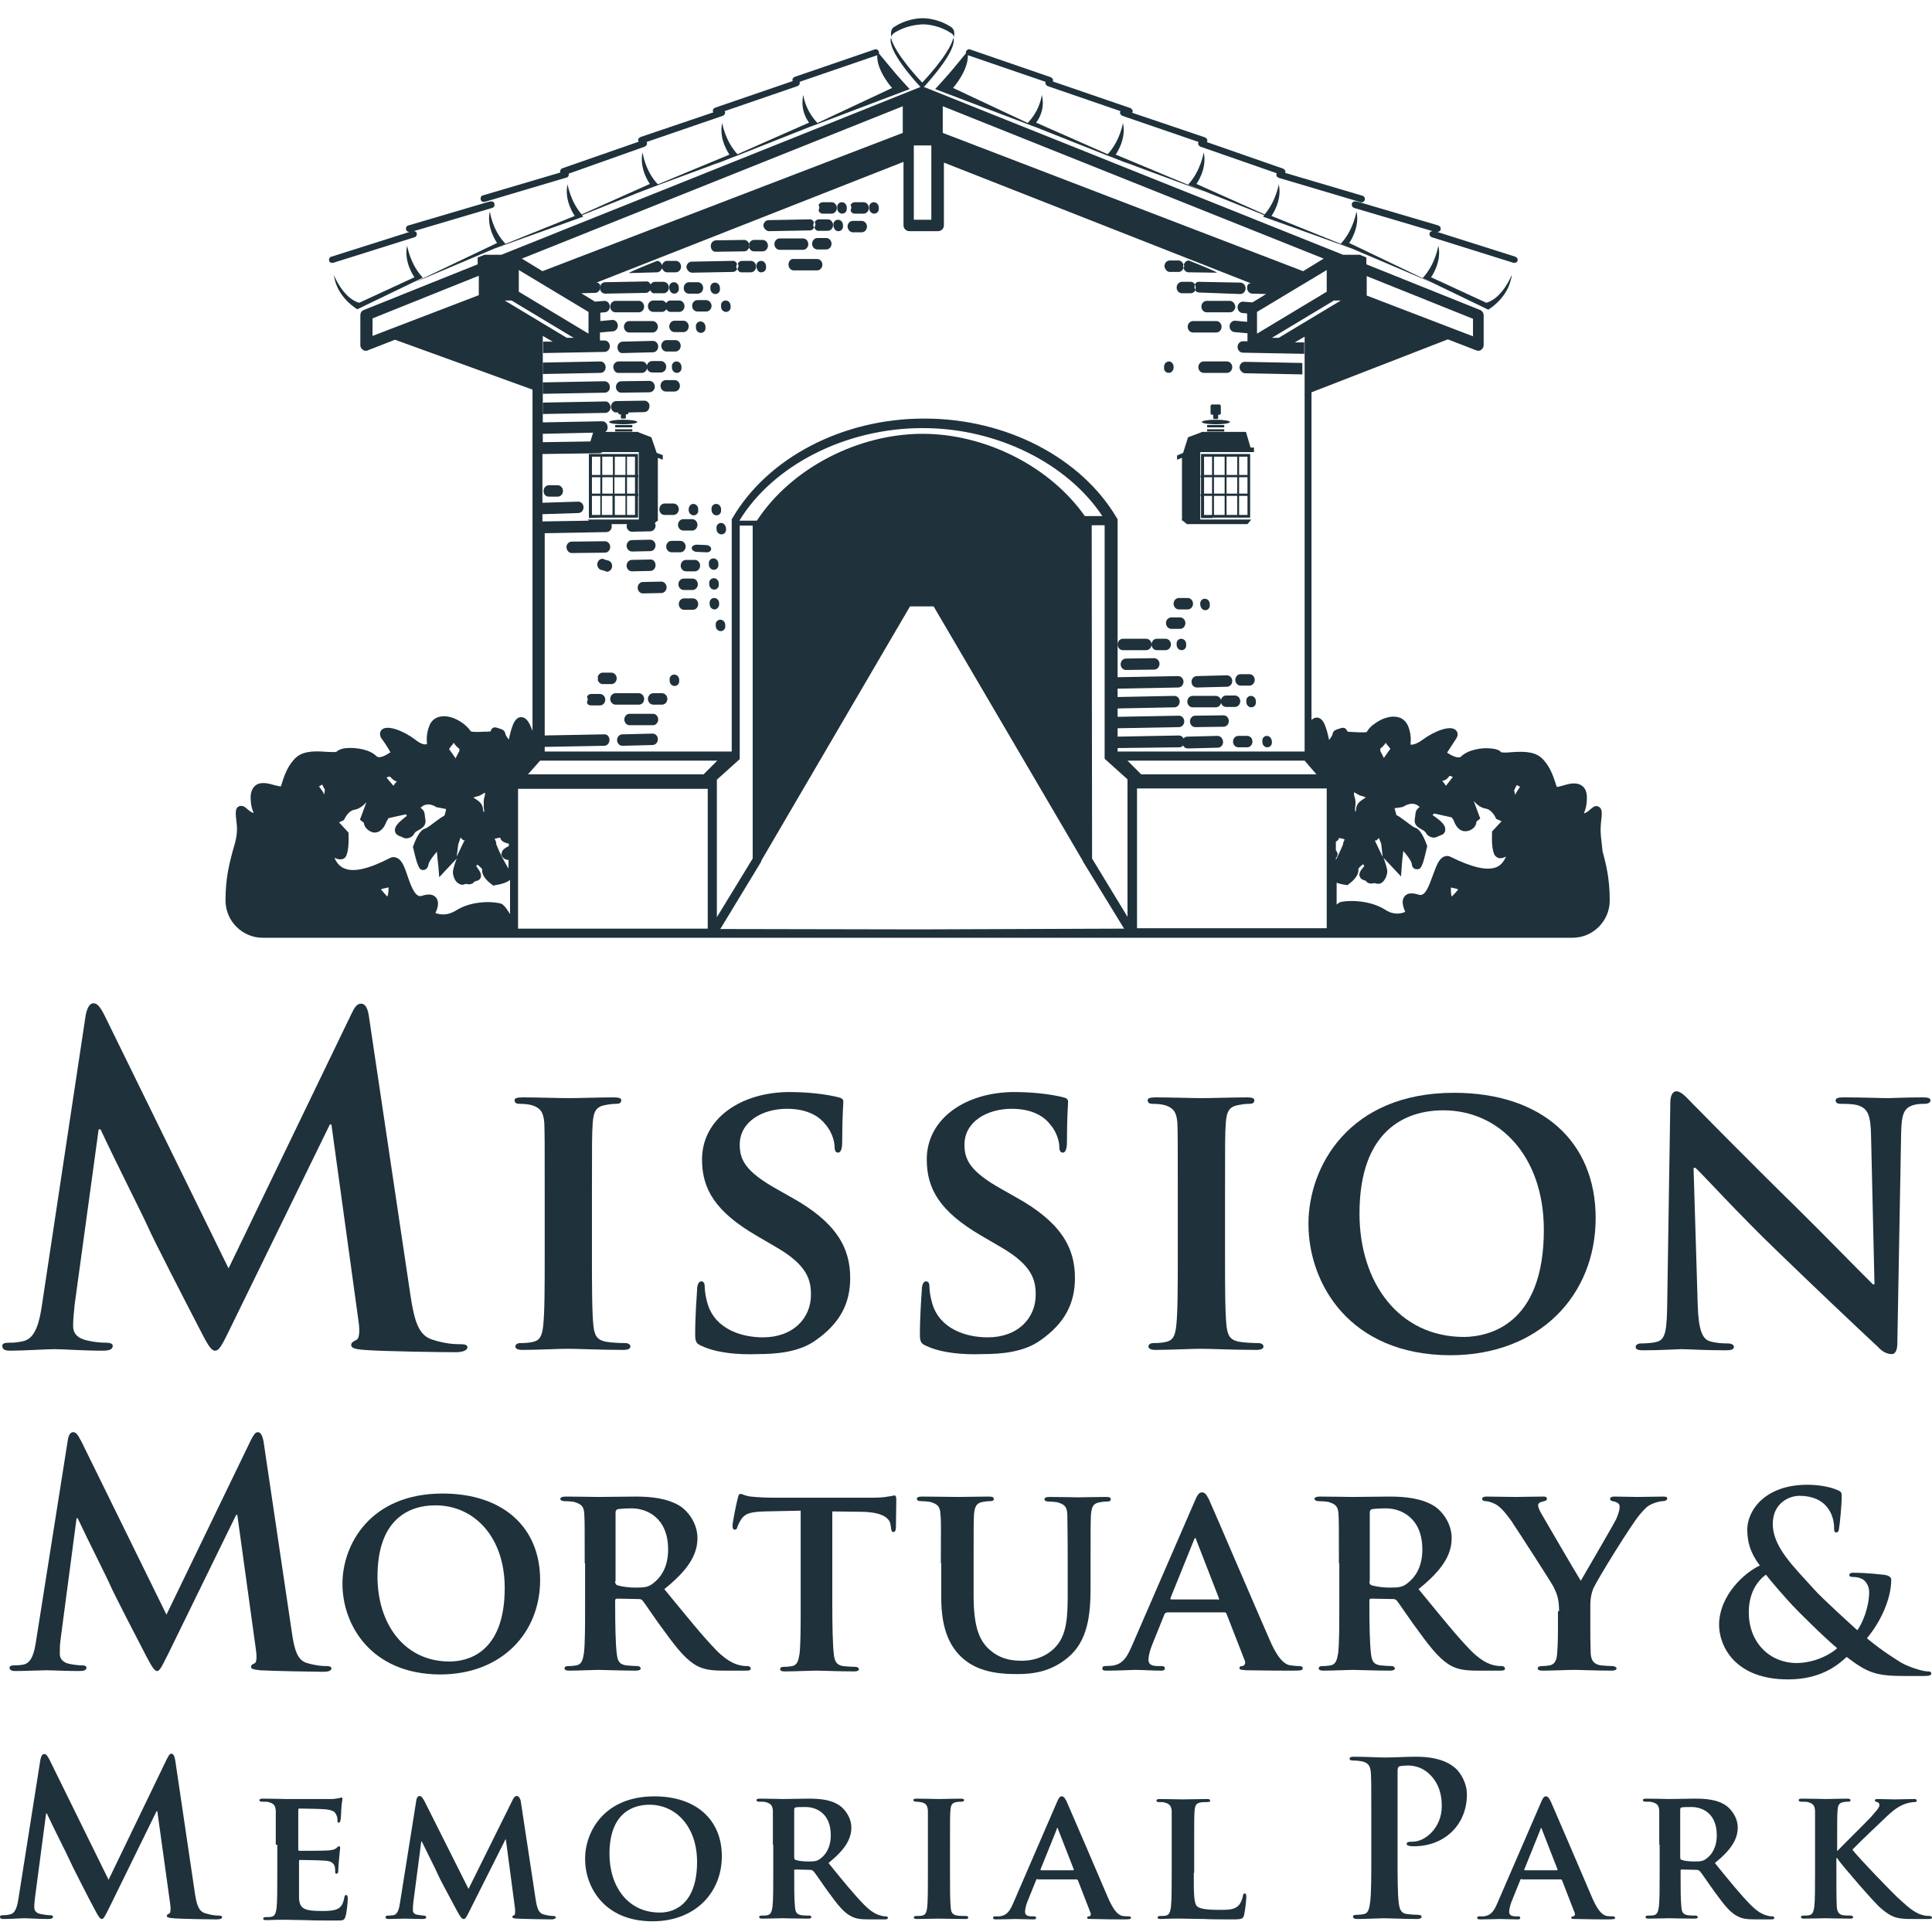 <svg width="100" height="100" viewBox="0 0 100 100" fill="none" xmlns="http://www.w3.org/2000/svg">
<path d="M4.436 52.541C4.515 52.147 4.653 51.93 4.83 51.93C5.008 51.93 5.166 52.048 5.461 52.659L11.83 65.652L18.178 52.502C18.356 52.127 18.474 51.95 18.691 51.95C18.908 51.95 19.046 52.186 19.105 52.679L21.234 66.973C21.451 68.452 21.688 69.122 22.378 69.339C23.048 69.556 23.521 69.576 23.817 69.576C24.034 69.576 24.192 69.596 24.192 69.734C24.192 69.911 23.916 69.99 23.58 69.99C22.989 69.99 19.775 69.95 18.849 69.871C18.316 69.832 18.178 69.753 18.178 69.615C18.178 69.497 18.277 69.438 18.434 69.359C18.573 69.32 18.651 69.004 18.553 68.353L17.153 58.2H17.074L11.987 68.61C11.455 69.714 11.337 69.911 11.12 69.911C10.903 69.911 10.666 69.438 10.311 68.748C9.759 67.683 7.906 64.095 7.63 63.444C7.413 62.951 6.013 60.191 5.205 58.456H5.106L3.864 67.525C3.825 67.939 3.785 68.255 3.785 68.629C3.785 69.083 4.081 69.28 4.495 69.379C4.909 69.477 5.244 69.497 5.481 69.497C5.658 69.497 5.836 69.536 5.836 69.655C5.836 69.871 5.619 69.911 5.284 69.911C4.298 69.911 3.253 69.832 2.839 69.832C2.386 69.832 1.281 69.911 0.532 69.911C0.296 69.911 0.118 69.871 0.118 69.655C0.118 69.536 0.256 69.497 0.493 69.497C0.67 69.497 0.848 69.497 1.203 69.418C1.853 69.28 2.05 68.373 2.169 67.565L4.436 52.541Z" fill="#1F313A"/>
<path d="M28.194 61.808C28.194 59.185 28.194 58.693 28.174 58.14C28.135 57.549 27.957 57.352 27.563 57.214C27.366 57.155 27.129 57.135 26.912 57.135C26.735 57.135 26.636 57.096 26.636 56.938C26.636 56.839 26.774 56.8 27.07 56.8C27.741 56.8 28.963 56.839 29.476 56.839C29.929 56.839 31.092 56.8 31.782 56.8C31.999 56.8 32.157 56.839 32.157 56.938C32.157 57.096 32.058 57.135 31.881 57.135C31.703 57.135 31.546 57.155 31.349 57.194C30.856 57.273 30.718 57.529 30.678 58.14C30.639 58.693 30.639 59.185 30.639 61.808V64.864C30.639 66.54 30.639 67.92 30.718 68.649C30.777 69.122 30.895 69.379 31.427 69.457C31.664 69.497 32.078 69.517 32.354 69.517C32.551 69.517 32.63 69.615 32.63 69.694C32.63 69.812 32.492 69.871 32.275 69.871C31.092 69.871 29.87 69.812 29.377 69.812C28.963 69.812 27.741 69.871 27.031 69.871C26.814 69.871 26.676 69.812 26.676 69.694C26.676 69.615 26.735 69.517 26.952 69.517C27.208 69.517 27.425 69.497 27.583 69.457C27.957 69.379 28.056 69.122 28.115 68.629C28.194 67.92 28.194 66.52 28.194 64.864V61.808Z" fill="#1F313A"/>
<path d="M36.337 69.674C36.061 69.556 35.982 69.477 35.982 69.083C35.982 68.136 36.061 67.072 36.08 66.776C36.08 66.52 36.159 66.323 36.297 66.323C36.455 66.323 36.475 66.48 36.475 66.599C36.475 66.816 36.534 67.19 36.632 67.506C37.027 68.787 38.367 69.221 39.491 69.221C41.049 69.221 41.975 68.235 41.975 67.013C41.975 66.263 41.798 65.495 40.201 64.568L39.156 63.957C37.027 62.715 36.337 61.551 36.337 60.014C36.337 57.884 38.367 56.524 40.871 56.524C42.035 56.524 42.961 56.681 43.415 56.8C43.572 56.839 43.651 56.898 43.651 57.017C43.651 57.233 43.592 57.726 43.592 59.106C43.592 59.481 43.513 59.659 43.375 59.659C43.257 59.659 43.198 59.56 43.198 59.343C43.198 59.185 43.119 58.653 42.725 58.2C42.468 57.864 41.897 57.391 40.733 57.391C39.452 57.391 38.289 58.062 38.289 59.245C38.289 60.014 38.565 60.625 40.181 61.532L40.911 61.946C43.277 63.247 44.006 64.568 44.006 66.145C44.006 67.427 43.513 68.472 42.212 69.379C41.364 69.99 40.181 70.088 39.215 70.088C38.21 70.128 37.106 70.029 36.337 69.674Z" fill="#1F313A"/>
<path d="M47.969 69.674C47.693 69.556 47.614 69.477 47.614 69.083C47.614 68.136 47.693 67.072 47.713 66.776C47.713 66.52 47.792 66.323 47.93 66.323C48.087 66.323 48.107 66.48 48.107 66.599C48.107 66.816 48.166 67.19 48.265 67.506C48.659 68.787 50 69.221 51.124 69.221C52.681 69.221 53.608 68.235 53.608 67.013C53.608 66.263 53.431 65.495 51.834 64.568L50.789 63.957C48.659 62.715 47.969 61.551 47.969 60.014C47.969 57.884 50 56.524 52.504 56.524C53.667 56.524 54.594 56.681 55.047 56.8C55.205 56.839 55.284 56.898 55.284 57.017C55.284 57.233 55.225 57.726 55.225 59.106C55.225 59.481 55.146 59.659 55.008 59.659C54.889 59.659 54.83 59.56 54.83 59.343C54.83 59.185 54.752 58.653 54.357 58.2C54.101 57.864 53.529 57.391 52.366 57.391C51.084 57.391 49.921 58.062 49.921 59.245C49.921 60.014 50.197 60.625 51.814 61.532L52.543 61.946C54.909 63.247 55.639 64.568 55.639 66.145C55.639 67.427 55.146 68.472 53.845 69.379C52.997 69.99 51.814 70.088 50.848 70.088C49.842 70.128 48.738 70.029 47.969 69.674Z" fill="#1F313A"/>
<path d="M60.962 61.808C60.962 59.185 60.962 58.693 60.942 58.14C60.903 57.549 60.725 57.352 60.331 57.214C60.134 57.155 59.897 57.135 59.681 57.135C59.503 57.135 59.404 57.096 59.404 56.938C59.404 56.839 59.542 56.8 59.838 56.8C60.509 56.8 61.731 56.839 62.244 56.839C62.697 56.839 63.86 56.8 64.55 56.8C64.767 56.8 64.925 56.839 64.925 56.938C64.925 57.096 64.826 57.135 64.649 57.135C64.472 57.135 64.314 57.155 64.117 57.194C63.624 57.273 63.486 57.529 63.446 58.14C63.407 58.693 63.407 59.185 63.407 61.808V64.864C63.407 66.54 63.407 67.92 63.486 68.649C63.545 69.122 63.663 69.379 64.195 69.457C64.432 69.497 64.846 69.517 65.122 69.517C65.319 69.517 65.398 69.615 65.398 69.694C65.398 69.812 65.26 69.871 65.043 69.871C63.86 69.871 62.638 69.812 62.145 69.812C61.731 69.812 60.509 69.871 59.799 69.871C59.582 69.871 59.444 69.812 59.444 69.694C59.444 69.615 59.503 69.517 59.72 69.517C59.976 69.517 60.193 69.497 60.351 69.457C60.725 69.379 60.824 69.122 60.883 68.629C60.962 67.92 60.962 66.52 60.962 64.864V61.808Z" fill="#1F313A"/>
<path d="M67.725 63.346C67.725 60.388 69.815 56.563 75.256 56.563C79.791 56.563 82.591 59.067 82.591 63.05C82.591 67.032 79.692 70.147 75.059 70.147C69.834 70.128 67.725 66.421 67.725 63.346ZM79.909 63.661C79.909 59.836 77.602 57.47 74.704 57.47C72.713 57.47 70.367 58.535 70.367 62.813C70.367 66.382 72.397 69.201 75.789 69.201C77.05 69.181 79.909 68.59 79.909 63.661Z" fill="#1F313A"/>
<path d="M87.874 67.545C87.914 68.886 88.131 69.3 88.486 69.418C88.801 69.517 89.136 69.536 89.432 69.536C89.629 69.536 89.748 69.615 89.748 69.714C89.748 69.852 89.59 69.891 89.334 69.891C88.17 69.891 87.342 69.832 87.007 69.832C86.849 69.832 85.982 69.891 85.075 69.891C84.838 69.891 84.661 69.871 84.661 69.714C84.661 69.615 84.779 69.536 84.937 69.536C85.173 69.536 85.509 69.517 85.745 69.457C86.218 69.339 86.278 68.866 86.297 67.348L86.455 57.076C86.455 56.721 86.573 56.484 86.77 56.484C86.987 56.484 87.244 56.741 87.539 57.056C87.756 57.273 90.457 60.033 93.06 62.577C94.282 63.779 96.668 66.224 96.944 66.48H97.023L96.845 58.771C96.826 57.707 96.668 57.411 96.234 57.233C95.978 57.135 95.544 57.135 95.288 57.135C95.071 57.135 95.012 57.056 95.012 56.958C95.012 56.819 95.189 56.8 95.465 56.8C96.412 56.8 97.358 56.839 97.752 56.839C97.95 56.839 98.62 56.8 99.507 56.8C99.744 56.8 99.921 56.819 99.921 56.958C99.921 57.056 99.823 57.135 99.606 57.135C99.428 57.135 99.27 57.135 99.053 57.194C98.561 57.332 98.423 57.648 98.403 58.614L98.206 69.536C98.206 69.931 98.068 70.088 97.93 70.088C97.614 70.088 97.378 69.911 97.2 69.714C96.076 68.669 93.829 66.54 91.956 64.726C90.004 62.853 88.091 60.743 87.756 60.447H87.658L87.874 67.545Z" fill="#1F313A"/>
<path d="M3.509 74.544C3.549 74.268 3.647 74.13 3.785 74.13C3.924 74.13 4.002 74.209 4.219 74.623L8.616 83.574L12.993 74.525C13.131 74.268 13.21 74.13 13.348 74.13C13.486 74.13 13.584 74.288 13.643 74.623L15.102 84.461C15.241 85.467 15.418 85.94 15.891 86.078C16.364 86.216 16.68 86.236 16.897 86.236C17.035 86.236 17.153 86.256 17.153 86.354C17.153 86.492 16.956 86.532 16.739 86.532C16.345 86.532 14.117 86.492 13.466 86.453C13.091 86.413 12.993 86.374 12.993 86.275C12.993 86.197 13.052 86.137 13.17 86.098C13.269 86.058 13.308 85.861 13.249 85.408L12.283 78.409H12.224L8.715 85.585C8.34 86.335 8.261 86.492 8.123 86.492C7.985 86.492 7.808 86.177 7.551 85.684C7.157 84.935 5.895 82.49 5.698 82.036C5.56 81.701 4.594 79.808 4.022 78.586H3.963L3.135 84.856C3.095 85.151 3.095 85.349 3.095 85.605C3.095 85.901 3.312 86.058 3.569 86.118C3.864 86.177 4.081 86.197 4.239 86.197C4.377 86.197 4.476 86.236 4.476 86.315C4.476 86.453 4.338 86.492 4.081 86.492C3.411 86.492 2.681 86.453 2.386 86.453C2.09 86.453 1.301 86.492 0.789 86.492C0.631 86.492 0.493 86.453 0.493 86.315C0.493 86.236 0.591 86.197 0.749 86.197C0.887 86.197 0.986 86.196 1.222 86.157C1.676 86.058 1.794 85.427 1.873 84.895L3.509 74.544Z" fill="#1F313A"/>
<path d="M17.725 81.977C17.725 79.946 19.164 77.305 22.91 77.305C26.025 77.305 27.957 79.04 27.957 81.78C27.957 84.521 25.966 86.67 22.772 86.67C19.184 86.65 17.725 84.087 17.725 81.977ZM26.124 82.194C26.124 79.552 24.547 77.916 22.535 77.916C21.155 77.916 19.539 78.645 19.539 81.603C19.539 84.067 20.939 85.999 23.265 85.999C24.152 85.999 26.124 85.605 26.124 82.194Z" fill="#1F313A"/>
<path d="M30.264 80.912C30.264 79.099 30.264 78.763 30.244 78.389C30.225 77.975 30.107 77.856 29.712 77.738C29.614 77.719 29.397 77.699 29.219 77.699C29.101 77.699 29.002 77.659 29.002 77.581C29.002 77.502 29.101 77.462 29.278 77.462C29.929 77.462 30.718 77.482 30.954 77.482C31.368 77.482 32.492 77.462 32.886 77.462C33.675 77.462 34.562 77.541 35.233 77.975C35.587 78.211 36.1 78.823 36.1 79.611C36.1 80.499 35.587 81.287 34.385 82.253C35.489 83.594 36.356 84.678 37.086 85.427C37.776 86.118 38.21 86.177 38.407 86.216C38.525 86.236 38.604 86.236 38.703 86.236C38.801 86.236 38.86 86.315 38.86 86.354C38.86 86.453 38.782 86.472 38.624 86.472H37.441C36.751 86.472 36.416 86.394 36.1 86.236C35.568 85.96 35.095 85.408 34.424 84.481C33.931 83.831 33.419 83.042 33.261 82.845C33.182 82.766 33.123 82.766 33.044 82.766L31.94 82.746C31.881 82.746 31.841 82.766 31.841 82.845V83.022C31.841 84.126 31.861 85.053 31.92 85.566C31.96 85.92 32.019 86.137 32.394 86.197C32.571 86.216 32.847 86.236 33.005 86.236C33.103 86.236 33.163 86.315 33.163 86.354C33.163 86.433 33.064 86.472 32.906 86.472C32.196 86.472 31.171 86.433 30.974 86.433C30.737 86.433 29.949 86.472 29.456 86.472C29.298 86.472 29.219 86.433 29.219 86.354C29.219 86.295 29.259 86.236 29.416 86.236C29.594 86.236 29.732 86.216 29.85 86.197C30.107 86.137 30.166 85.92 30.225 85.566C30.284 85.053 30.284 84.126 30.284 83.022V80.912H30.264ZM31.841 81.839C31.841 81.957 31.861 82.017 31.96 82.056C32.236 82.135 32.591 82.174 32.906 82.174C33.399 82.174 33.557 82.135 33.774 81.977C34.148 81.701 34.582 81.189 34.582 80.203C34.582 78.527 33.438 78.073 32.709 78.073C32.394 78.073 32.098 78.093 31.98 78.113C31.901 78.133 31.861 78.192 31.861 78.29V81.839H31.841Z" fill="#1F313A"/>
<path d="M41.423 78.192L39.59 78.231C38.88 78.251 38.584 78.33 38.387 78.606C38.269 78.783 38.21 78.921 38.17 79.02C38.151 79.118 38.111 79.177 38.032 79.177C37.953 79.177 37.914 79.099 37.914 78.98C37.914 78.783 38.151 77.64 38.19 77.541C38.21 77.383 38.269 77.324 38.328 77.324C38.427 77.324 38.545 77.423 38.86 77.462C39.235 77.502 39.688 77.521 40.102 77.521H45.11C45.505 77.521 45.761 77.502 45.958 77.462C46.155 77.442 46.254 77.403 46.293 77.403C46.372 77.403 46.392 77.482 46.392 77.659C46.392 77.916 46.372 78.803 46.372 79.099C46.352 79.217 46.333 79.296 46.254 79.296C46.155 79.296 46.136 79.237 46.116 79.059L46.096 78.941C46.077 78.626 45.741 78.271 44.637 78.251L43.08 78.231V83.062C43.08 84.166 43.099 85.092 43.158 85.625C43.198 85.96 43.277 86.177 43.632 86.236C43.809 86.256 44.085 86.275 44.263 86.275C44.401 86.275 44.46 86.354 44.46 86.394C44.46 86.472 44.361 86.512 44.223 86.512C43.415 86.512 42.587 86.472 42.232 86.472C41.956 86.472 41.108 86.512 40.615 86.512C40.457 86.512 40.379 86.472 40.379 86.394C40.379 86.335 40.418 86.275 40.576 86.275C40.753 86.275 40.911 86.256 41.01 86.236C41.266 86.177 41.325 85.96 41.384 85.605C41.443 85.092 41.443 84.166 41.443 83.062V78.192H41.423Z" fill="#1F313A"/>
<path d="M48.699 80.912C48.699 79.099 48.718 78.763 48.679 78.389C48.659 77.975 48.541 77.856 48.147 77.738C48.048 77.719 47.831 77.699 47.673 77.699C47.535 77.699 47.457 77.659 47.457 77.581C47.457 77.502 47.535 77.462 47.733 77.462C48.383 77.462 49.211 77.482 49.586 77.482C49.901 77.482 50.73 77.462 51.163 77.462C51.341 77.462 51.439 77.482 51.439 77.581C51.439 77.679 51.36 77.699 51.242 77.699C51.104 77.699 51.025 77.719 50.867 77.738C50.552 77.797 50.453 77.955 50.414 78.389C50.394 78.763 50.394 79.099 50.394 80.912V82.588C50.394 84.323 50.73 85.013 51.341 85.487C51.893 85.92 52.484 85.96 52.898 85.96C53.431 85.96 54.062 85.802 54.554 85.329C55.245 84.678 55.264 83.653 55.264 82.431V80.932C55.264 79.118 55.245 78.783 55.245 78.409C55.225 77.995 55.126 77.876 54.732 77.758C54.633 77.738 54.416 77.719 54.278 77.719C54.14 77.719 54.062 77.679 54.062 77.6C54.062 77.521 54.14 77.482 54.318 77.482C54.949 77.482 55.777 77.502 55.797 77.502C55.934 77.502 56.763 77.482 57.236 77.482C57.413 77.482 57.492 77.502 57.492 77.6C57.492 77.699 57.413 77.719 57.275 77.719C57.137 77.719 57.058 77.738 56.92 77.758C56.585 77.817 56.506 77.975 56.467 78.409C56.447 78.783 56.447 79.118 56.447 80.932V82.214C56.447 83.555 56.309 84.954 55.264 85.802C54.397 86.532 53.45 86.65 52.662 86.65C52.011 86.65 50.73 86.63 49.842 85.842C49.211 85.29 48.718 84.402 48.718 82.687V80.912H48.699Z" fill="#1F313A"/>
<path d="M60.39 83.476C60.312 83.476 60.312 83.495 60.272 83.555L59.621 85.171C59.503 85.467 59.444 85.763 59.444 85.901C59.444 86.118 59.562 86.236 59.937 86.236H60.114C60.272 86.236 60.292 86.295 60.292 86.354C60.292 86.453 60.213 86.472 60.095 86.472C59.681 86.472 59.109 86.433 58.715 86.433C58.596 86.433 57.926 86.472 57.275 86.472C57.117 86.472 57.058 86.453 57.058 86.354C57.058 86.275 57.098 86.236 57.196 86.236C57.315 86.236 57.453 86.216 57.571 86.216C58.123 86.137 58.34 85.763 58.596 85.171L61.83 77.719C61.968 77.383 62.066 77.245 62.204 77.245C62.382 77.245 62.441 77.364 62.579 77.62C62.875 78.271 64.945 83.121 65.733 84.915C66.207 85.999 66.561 86.157 66.778 86.197C66.956 86.216 67.094 86.236 67.252 86.236C67.37 86.236 67.429 86.275 67.429 86.354C67.429 86.453 67.35 86.472 66.897 86.472C66.463 86.472 65.556 86.472 64.531 86.453C64.314 86.433 64.156 86.433 64.156 86.354C64.156 86.275 64.176 86.236 64.314 86.236C64.393 86.216 64.491 86.118 64.432 85.96L63.486 83.535C63.466 83.456 63.407 83.456 63.367 83.456H60.39V83.476ZM63.032 82.805C63.092 82.805 63.111 82.786 63.092 82.726L61.928 79.73C61.908 79.69 61.908 79.611 61.869 79.611C61.83 79.611 61.81 79.69 61.79 79.73L60.587 82.707C60.568 82.766 60.587 82.786 60.627 82.786H63.032V82.805Z" fill="#1F313A"/>
<path d="M69.302 80.912C69.302 79.099 69.302 78.763 69.282 78.389C69.263 77.975 69.144 77.856 68.75 77.738C68.651 77.719 68.434 77.699 68.257 77.699C68.139 77.699 68.04 77.659 68.04 77.581C68.04 77.502 68.139 77.462 68.316 77.462C68.967 77.462 69.755 77.482 69.992 77.482C70.406 77.482 71.53 77.462 71.924 77.462C72.713 77.462 73.6 77.541 74.27 77.975C74.625 78.211 75.138 78.823 75.138 79.611C75.138 80.499 74.625 81.287 73.423 82.253C74.527 83.594 75.394 84.678 76.124 85.427C76.814 86.118 77.248 86.177 77.445 86.216C77.563 86.236 77.642 86.236 77.74 86.236C77.839 86.236 77.898 86.315 77.898 86.354C77.898 86.453 77.819 86.472 77.662 86.472H76.479C75.789 86.472 75.454 86.394 75.138 86.236C74.606 85.96 74.132 85.408 73.462 84.481C72.969 83.831 72.457 83.042 72.299 82.845C72.22 82.766 72.161 82.766 72.082 82.766L70.978 82.746C70.919 82.746 70.879 82.766 70.879 82.845V83.022C70.879 84.126 70.899 85.053 70.958 85.566C70.998 85.92 71.057 86.137 71.431 86.197C71.609 86.216 71.885 86.236 72.043 86.236C72.141 86.236 72.2 86.315 72.2 86.354C72.2 86.433 72.102 86.472 71.944 86.472C71.234 86.472 70.209 86.433 70.012 86.433C69.775 86.433 68.987 86.472 68.494 86.472C68.336 86.472 68.257 86.433 68.257 86.354C68.257 86.295 68.296 86.236 68.454 86.236C68.632 86.236 68.77 86.216 68.888 86.197C69.144 86.137 69.204 85.92 69.263 85.566C69.322 85.053 69.322 84.126 69.322 83.022V80.912H69.302ZM70.879 81.839C70.879 81.957 70.899 82.017 70.998 82.056C71.274 82.135 71.629 82.174 71.944 82.174C72.437 82.174 72.595 82.135 72.811 81.977C73.186 81.701 73.62 81.189 73.62 80.203C73.62 78.527 72.476 78.073 71.747 78.073C71.431 78.073 71.136 78.093 71.017 78.113C70.939 78.133 70.899 78.192 70.899 78.29V81.839H70.879Z" fill="#1F313A"/>
<path d="M80.698 83.397C80.698 82.746 80.58 82.49 80.422 82.155C80.343 81.977 78.647 79.355 78.214 78.704C77.898 78.271 77.662 77.995 77.405 77.856C77.248 77.778 77.031 77.699 76.893 77.699C76.794 77.699 76.715 77.659 76.715 77.581C76.715 77.502 76.794 77.462 76.952 77.462C77.169 77.462 78.095 77.482 78.49 77.482C78.766 77.482 79.338 77.462 79.89 77.462C80.008 77.462 80.067 77.482 80.067 77.581C80.067 77.679 79.988 77.679 79.791 77.738C79.692 77.758 79.614 77.817 79.614 77.916C79.614 78.014 79.673 78.152 79.771 78.33C79.988 78.704 81.605 81.484 81.822 81.82C81.98 81.543 83.478 78.98 83.655 78.626C83.774 78.349 83.833 78.152 83.833 77.995C83.833 77.876 83.774 77.778 83.557 77.719C83.439 77.699 83.34 77.679 83.34 77.581C83.34 77.502 83.419 77.462 83.557 77.462C83.971 77.462 84.405 77.482 84.76 77.482C85.035 77.482 85.844 77.462 86.08 77.462C86.219 77.462 86.297 77.482 86.297 77.561C86.297 77.64 86.199 77.699 86.061 77.699C85.942 77.699 85.706 77.758 85.528 77.837C85.252 77.955 85.154 78.073 84.878 78.389C84.464 78.862 82.709 81.701 82.472 82.214C82.295 82.648 82.315 83.022 82.315 83.416V84.363C82.315 84.56 82.315 85.053 82.334 85.566C82.354 85.92 82.472 86.137 82.847 86.197C83.025 86.216 83.3 86.236 83.458 86.236C83.596 86.236 83.675 86.315 83.675 86.354C83.675 86.433 83.576 86.472 83.399 86.472C82.63 86.472 81.802 86.433 81.467 86.433C81.151 86.433 80.323 86.472 79.87 86.472C79.692 86.472 79.594 86.453 79.594 86.354C79.594 86.295 79.653 86.236 79.791 86.236C79.969 86.236 80.106 86.216 80.225 86.197C80.481 86.137 80.58 85.92 80.599 85.566C80.639 85.053 80.639 84.56 80.639 84.363V83.397H80.698Z" fill="#1F313A"/>
<path d="M91.088 81.031C90.556 80.321 90.457 79.789 90.438 79.217C90.418 78.211 91.325 76.851 93.553 76.851C94.184 76.851 94.755 76.969 95.11 77.127C95.327 77.206 95.327 77.305 95.327 77.462C95.327 77.876 95.229 78.901 95.189 79.099C95.17 79.296 95.11 79.316 95.032 79.316C94.953 79.316 94.933 79.256 94.933 79.079C94.933 78.744 94.834 78.33 94.558 77.995C94.302 77.679 93.849 77.423 93.139 77.423C92.606 77.423 91.759 77.797 91.759 78.882C91.759 80.085 92.863 81.11 93.888 82.253C94.322 82.746 95.899 84.166 96.136 84.383C96.392 84.028 96.747 83.2 96.747 82.411C96.747 82.214 96.688 81.997 96.51 81.82C96.353 81.662 96.076 81.622 95.879 81.622C95.8 81.622 95.722 81.603 95.722 81.524C95.722 81.425 95.82 81.405 95.919 81.405C96.234 81.405 96.747 81.425 97.457 81.504C97.693 81.524 97.89 81.603 97.89 81.76C97.89 82.746 97.358 83.929 96.629 84.797C97.496 85.506 98.068 85.842 98.403 86.058C98.817 86.295 99.527 86.512 99.783 86.512C99.901 86.512 99.961 86.532 99.961 86.63C99.961 86.709 99.862 86.749 99.586 86.749H98.6C97.141 86.749 96.688 86.611 95.584 85.763C95.17 86.137 94.302 86.926 92.547 86.926C89.807 86.926 88.979 85.211 88.979 84.087C88.998 82.549 90.319 81.386 91.088 81.031ZM95.091 85.309C94.341 84.678 93.119 83.456 92.784 83.101C92.449 82.746 91.64 81.82 91.404 81.504C90.97 81.82 90.517 82.431 90.517 83.456C90.517 85.053 91.64 86.078 92.981 86.078C93.987 86.078 94.834 85.566 95.091 85.309Z" fill="#1F313A"/>
<path d="M2.09 91.086C2.129 90.889 2.188 90.79 2.287 90.79C2.386 90.79 2.445 90.849 2.583 91.125L5.619 97.297L8.636 91.047C8.734 90.869 8.774 90.771 8.872 90.771C8.971 90.771 9.03 90.889 9.069 91.106L10.075 97.908C10.174 98.618 10.292 98.933 10.627 99.032C10.942 99.13 11.179 99.15 11.317 99.15C11.416 99.15 11.495 99.17 11.495 99.229C11.495 99.327 11.357 99.347 11.199 99.347C10.923 99.347 9.385 99.327 8.951 99.288C8.695 99.268 8.636 99.229 8.636 99.17C8.636 99.111 8.675 99.071 8.754 99.051C8.813 99.032 8.853 98.894 8.813 98.578L8.143 93.748H8.103L5.678 98.696C5.422 99.209 5.363 99.327 5.264 99.327C5.166 99.327 5.047 99.111 4.87 98.775C4.594 98.263 3.726 96.567 3.588 96.252C3.49 96.015 2.819 94.714 2.425 93.866H2.386L1.814 98.204C1.794 98.401 1.774 98.539 1.774 98.716C1.774 98.933 1.912 99.032 2.11 99.071C2.307 99.111 2.465 99.13 2.583 99.13C2.681 99.13 2.741 99.15 2.741 99.209C2.741 99.308 2.642 99.327 2.465 99.327C1.991 99.327 1.498 99.288 1.301 99.288C1.084 99.288 0.552 99.327 0.197 99.327C0.079 99.327 0 99.308 0 99.209C0 99.15 0.059 99.13 0.177 99.13C0.276 99.13 0.335 99.13 0.513 99.091C0.828 99.032 0.907 98.598 0.966 98.204L2.09 91.086Z" fill="#1F313A"/>
<path d="M14.274 95.483C14.274 94.241 14.274 94.004 14.274 93.728C14.255 93.452 14.176 93.353 13.9 93.275C13.841 93.255 13.683 93.255 13.565 93.255C13.486 93.255 13.427 93.235 13.427 93.176C13.427 93.117 13.486 93.097 13.624 93.097C14.077 93.097 14.61 93.117 14.846 93.117C15.122 93.117 17.015 93.117 17.173 93.117C17.33 93.117 17.468 93.077 17.528 93.077C17.567 93.077 17.626 93.038 17.666 93.038C17.705 93.038 17.725 93.077 17.725 93.117C17.725 93.176 17.685 93.275 17.666 93.649C17.666 93.728 17.646 94.103 17.626 94.201C17.626 94.241 17.607 94.339 17.528 94.339C17.468 94.339 17.468 94.3 17.468 94.241C17.468 94.181 17.468 94.043 17.409 93.945C17.35 93.807 17.271 93.689 16.837 93.649C16.7 93.629 15.674 93.61 15.497 93.61C15.457 93.61 15.438 93.629 15.438 93.689V95.719C15.438 95.759 15.438 95.798 15.497 95.798C15.694 95.798 16.798 95.798 16.995 95.778C17.192 95.759 17.311 95.739 17.409 95.66C17.468 95.601 17.508 95.562 17.547 95.562C17.587 95.562 17.607 95.601 17.607 95.64C17.607 95.68 17.587 95.818 17.547 96.252C17.528 96.409 17.508 96.745 17.508 96.804C17.508 96.863 17.508 96.981 17.429 96.981C17.37 96.981 17.35 96.961 17.35 96.922C17.35 96.843 17.35 96.725 17.33 96.626C17.291 96.469 17.173 96.331 16.857 96.311C16.7 96.291 15.733 96.271 15.517 96.271C15.477 96.271 15.477 96.311 15.477 96.35V97.001C15.477 97.277 15.477 97.987 15.477 98.223C15.497 98.795 15.753 98.913 16.64 98.913C16.857 98.913 17.232 98.913 17.449 98.815C17.666 98.716 17.764 98.539 17.823 98.204C17.843 98.125 17.863 98.085 17.922 98.085C17.981 98.085 18.001 98.184 18.001 98.282C18.001 98.46 17.942 99.032 17.883 99.189C17.823 99.406 17.744 99.406 17.429 99.406C16.798 99.406 16.266 99.406 15.852 99.386C15.438 99.386 15.122 99.367 14.866 99.367C14.767 99.367 14.59 99.367 14.373 99.367C14.176 99.367 13.959 99.386 13.781 99.386C13.683 99.386 13.624 99.367 13.624 99.308C13.624 99.268 13.643 99.229 13.762 99.229C13.88 99.229 13.979 99.229 14.058 99.209C14.235 99.17 14.274 99.012 14.314 98.775C14.353 98.42 14.353 97.77 14.353 97.021V95.483H14.274Z" fill="#1F313A"/>
<path d="M21.55 93.176C21.569 93.038 21.648 92.959 21.707 92.959C21.786 92.959 21.845 92.999 21.964 93.215L24.251 97.77L26.538 93.156C26.597 93.018 26.676 92.959 26.755 92.959C26.814 92.959 26.913 93.038 26.952 93.215L27.721 98.282C27.8 98.795 27.879 99.012 28.135 99.091C28.372 99.15 28.509 99.17 28.628 99.17C28.707 99.17 28.766 99.189 28.766 99.249C28.766 99.308 28.667 99.347 28.549 99.347C28.332 99.347 27.129 99.327 26.774 99.308C26.577 99.308 26.518 99.268 26.518 99.209C26.518 99.17 26.558 99.15 26.617 99.13C26.656 99.111 26.676 99.012 26.656 98.775L26.183 95.207H26.163L24.33 98.854C24.133 99.249 24.093 99.327 23.994 99.327C23.896 99.327 23.797 99.17 23.659 98.913C23.462 98.539 22.772 97.277 22.674 97.04C22.614 96.882 22.102 95.877 21.826 95.305H21.806L21.392 98.48C21.372 98.618 21.372 98.736 21.372 98.874C21.372 99.032 21.491 99.091 21.628 99.111C21.767 99.13 21.845 99.15 21.924 99.15C22.003 99.15 22.062 99.189 22.062 99.229C22.062 99.308 21.983 99.327 21.865 99.327C21.51 99.327 21.116 99.308 20.958 99.308C20.8 99.308 20.386 99.327 20.11 99.327C20.032 99.327 19.953 99.308 19.953 99.229C19.953 99.189 19.992 99.15 20.091 99.15C20.15 99.15 20.209 99.15 20.347 99.13C20.584 99.111 20.663 98.775 20.702 98.499L21.55 93.176Z" fill="#1F313A"/>
<path d="M30.284 96.212C30.284 94.812 31.27 92.979 33.872 92.979C36.021 92.979 37.362 94.181 37.362 96.074C37.362 97.967 35.982 99.446 33.774 99.446C31.289 99.446 30.284 97.691 30.284 96.212ZM36.08 96.37C36.08 94.536 34.976 93.412 33.616 93.412C32.67 93.412 31.546 93.925 31.546 95.956C31.546 97.651 32.512 98.992 34.129 98.992C34.72 99.012 36.08 98.716 36.08 96.37Z" fill="#1F313A"/>
<path d="M40.004 95.483C40.004 94.241 40.004 94.004 40.004 93.728C39.984 93.452 39.905 93.353 39.629 93.275C39.57 93.255 39.413 93.255 39.294 93.255C39.215 93.255 39.156 93.235 39.156 93.176C39.156 93.117 39.215 93.097 39.353 93.097C39.807 93.097 40.339 93.117 40.517 93.117C40.812 93.117 41.581 93.097 41.837 93.097C42.39 93.097 43.001 93.136 43.454 93.452C43.691 93.61 44.066 94.043 44.066 94.596C44.066 95.207 43.711 95.759 42.883 96.429C43.632 97.356 44.243 98.105 44.755 98.618C45.229 99.091 45.524 99.13 45.663 99.17C45.741 99.189 45.8 99.189 45.86 99.189C45.919 99.189 45.958 99.229 45.958 99.268C45.958 99.327 45.899 99.347 45.8 99.347H44.992C44.519 99.347 44.282 99.308 44.066 99.189C43.691 99.012 43.375 98.618 42.902 97.967C42.567 97.513 42.212 96.961 42.094 96.843C42.054 96.804 41.995 96.784 41.936 96.784L41.167 96.764C41.128 96.764 41.108 96.784 41.108 96.823V96.942C41.108 97.711 41.108 98.341 41.148 98.696C41.167 98.933 41.207 99.091 41.483 99.13C41.601 99.15 41.798 99.15 41.897 99.15C41.956 99.15 41.995 99.189 41.995 99.229C41.995 99.288 41.936 99.308 41.818 99.308C41.325 99.308 40.615 99.288 40.497 99.288C40.339 99.288 39.787 99.308 39.452 99.308C39.353 99.308 39.294 99.288 39.294 99.229C39.294 99.189 39.314 99.15 39.432 99.15C39.55 99.15 39.649 99.15 39.728 99.13C39.905 99.091 39.945 98.933 39.984 98.696C40.024 98.341 40.024 97.691 40.024 96.942V95.483H40.004ZM41.108 96.133C41.108 96.212 41.128 96.252 41.187 96.271C41.364 96.331 41.621 96.35 41.837 96.35C42.173 96.35 42.291 96.331 42.449 96.212C42.705 96.035 43.001 95.66 43.001 94.99C43.001 93.826 42.212 93.531 41.7 93.531C41.483 93.531 41.285 93.531 41.187 93.55C41.128 93.57 41.108 93.59 41.108 93.669V96.133Z" fill="#1F313A"/>
<path d="M48.028 95.483C48.028 94.241 48.028 94.004 48.028 93.728C48.009 93.452 47.93 93.353 47.733 93.294C47.634 93.275 47.535 93.255 47.417 93.255C47.338 93.255 47.279 93.235 47.279 93.156C47.279 93.117 47.338 93.097 47.476 93.097C47.792 93.097 48.383 93.117 48.62 93.117C48.837 93.117 49.389 93.097 49.724 93.097C49.823 93.097 49.901 93.117 49.901 93.156C49.901 93.235 49.862 93.255 49.763 93.255C49.684 93.255 49.606 93.255 49.507 93.275C49.27 93.314 49.211 93.432 49.192 93.728C49.172 93.984 49.172 94.221 49.172 95.483V96.942C49.172 97.73 49.172 98.401 49.211 98.756C49.231 98.972 49.29 99.111 49.547 99.15C49.665 99.17 49.862 99.17 49.98 99.17C50.079 99.17 50.118 99.209 50.118 99.249C50.118 99.308 50.059 99.327 49.961 99.327C49.389 99.327 48.817 99.308 48.58 99.308C48.383 99.308 47.812 99.327 47.457 99.327C47.358 99.327 47.299 99.308 47.299 99.249C47.299 99.209 47.319 99.17 47.437 99.17C47.555 99.17 47.654 99.17 47.733 99.15C47.91 99.111 47.95 98.992 47.989 98.756C48.028 98.42 48.028 97.75 48.028 96.961V95.483Z" fill="#1F313A"/>
<path d="M53.707 97.257C53.667 97.257 53.648 97.257 53.628 97.316L53.174 98.44C53.095 98.637 53.056 98.854 53.056 98.953C53.056 99.091 53.135 99.189 53.391 99.189H53.51C53.608 99.189 53.628 99.229 53.628 99.268C53.628 99.327 53.588 99.347 53.49 99.347C53.214 99.347 52.819 99.327 52.543 99.327C52.465 99.327 51.991 99.347 51.558 99.347C51.459 99.347 51.4 99.327 51.4 99.268C51.4 99.229 51.42 99.189 51.498 99.189C51.577 99.189 51.676 99.189 51.755 99.189C52.149 99.13 52.287 98.874 52.465 98.46L54.692 93.314C54.791 93.077 54.85 92.979 54.949 92.979C55.067 92.979 55.106 93.058 55.205 93.235C55.402 93.689 56.842 97.021 57.374 98.282C57.709 99.032 57.946 99.13 58.103 99.17C58.222 99.189 58.32 99.189 58.419 99.189C58.498 99.189 58.537 99.209 58.537 99.268C58.537 99.327 58.498 99.347 58.163 99.347C57.867 99.347 57.236 99.347 56.526 99.327C56.368 99.327 56.27 99.327 56.27 99.268C56.27 99.229 56.289 99.189 56.368 99.189C56.427 99.189 56.487 99.111 56.447 99.012L55.797 97.336C55.777 97.297 55.757 97.277 55.718 97.277H53.707V97.257ZM55.54 96.804C55.58 96.804 55.58 96.784 55.58 96.764L54.771 94.694C54.771 94.674 54.752 94.615 54.732 94.615C54.712 94.615 54.692 94.655 54.692 94.694L53.864 96.745C53.845 96.784 53.864 96.804 53.884 96.804H55.54Z" fill="#1F313A"/>
<path d="M61.79 96.942C61.79 98.006 61.79 98.519 61.968 98.677C62.106 98.795 62.441 98.854 63.111 98.854C63.565 98.854 63.9 98.854 64.117 98.618C64.215 98.519 64.314 98.282 64.334 98.125C64.353 98.046 64.353 98.006 64.432 98.006C64.491 98.006 64.511 98.085 64.511 98.184C64.511 98.282 64.452 98.894 64.393 99.13C64.334 99.308 64.294 99.347 63.841 99.347C63.23 99.347 62.737 99.347 62.303 99.327C61.869 99.327 61.514 99.308 61.159 99.308C61.061 99.308 60.883 99.308 60.666 99.308C60.469 99.308 60.252 99.327 60.075 99.327C59.976 99.327 59.917 99.308 59.917 99.249C59.917 99.209 59.937 99.17 60.055 99.17C60.173 99.17 60.272 99.17 60.351 99.15C60.528 99.111 60.568 98.953 60.607 98.716C60.647 98.361 60.647 97.711 60.647 96.961V95.502C60.647 94.26 60.647 94.024 60.647 93.748C60.627 93.472 60.548 93.373 60.272 93.294C60.213 93.275 60.095 93.275 59.996 93.275C59.898 93.275 59.858 93.255 59.858 93.196C59.858 93.136 59.917 93.117 60.035 93.117C60.43 93.117 60.982 93.136 61.218 93.136C61.416 93.136 62.125 93.117 62.461 93.117C62.579 93.117 62.638 93.136 62.638 93.196C62.638 93.255 62.599 93.275 62.48 93.275C62.382 93.275 62.244 93.275 62.145 93.294C61.908 93.334 61.849 93.452 61.83 93.748C61.81 94.004 61.81 94.241 61.81 95.502V96.942H61.79Z" fill="#1F313A"/>
<path d="M70.978 94.162C70.978 92.466 70.978 92.17 70.958 91.796C70.939 91.421 70.84 91.244 70.485 91.165C70.386 91.145 70.209 91.125 70.051 91.125C69.933 91.125 69.854 91.106 69.854 91.027C69.854 90.948 69.933 90.928 70.091 90.928C70.682 90.928 71.372 90.968 71.688 90.968C72.141 90.968 72.792 90.928 73.304 90.928C74.684 90.928 75.197 91.401 75.375 91.559C75.611 91.796 75.927 92.289 75.927 92.88C75.927 94.457 74.763 95.562 73.186 95.562C73.127 95.562 73.009 95.562 72.95 95.542C72.89 95.522 72.811 95.522 72.811 95.443C72.811 95.345 72.89 95.325 73.127 95.325C73.758 95.325 74.625 94.615 74.625 93.491C74.625 93.117 74.586 92.387 73.975 91.816C73.58 91.441 73.127 91.382 72.871 91.382C72.713 91.382 72.535 91.401 72.437 91.421C72.378 91.441 72.338 91.52 72.338 91.638V96.094C72.338 97.119 72.338 97.987 72.397 98.48C72.437 98.795 72.496 99.032 72.831 99.071C72.989 99.091 73.226 99.111 73.403 99.111C73.521 99.111 73.58 99.15 73.58 99.209C73.58 99.288 73.482 99.327 73.364 99.327C72.634 99.327 71.924 99.288 71.648 99.288C71.392 99.288 70.702 99.327 70.248 99.327C70.11 99.327 70.031 99.288 70.031 99.209C70.031 99.15 70.071 99.111 70.209 99.111C70.367 99.111 70.505 99.091 70.603 99.071C70.82 99.032 70.879 98.775 70.919 98.46C70.978 97.987 70.978 97.119 70.978 96.094V94.162Z" fill="#1F313A"/>
<path d="M78.766 97.257C78.726 97.257 78.707 97.257 78.687 97.316L78.233 98.44C78.155 98.637 78.115 98.854 78.115 98.953C78.115 99.091 78.194 99.189 78.45 99.189H78.569C78.667 99.189 78.687 99.229 78.687 99.268C78.687 99.327 78.647 99.347 78.549 99.347C78.273 99.347 77.879 99.327 77.603 99.327C77.524 99.327 77.05 99.347 76.617 99.347C76.518 99.347 76.459 99.327 76.459 99.268C76.459 99.229 76.479 99.189 76.558 99.189C76.636 99.189 76.735 99.189 76.814 99.189C77.208 99.13 77.346 98.874 77.524 98.46L79.752 93.314C79.85 93.077 79.909 92.979 80.008 92.979C80.126 92.979 80.166 93.058 80.264 93.235C80.461 93.689 81.901 97.021 82.433 98.282C82.768 99.032 83.005 99.13 83.162 99.17C83.281 99.189 83.379 99.189 83.478 99.189C83.557 99.189 83.596 99.209 83.596 99.268C83.596 99.327 83.557 99.347 83.222 99.347C82.926 99.347 82.295 99.347 81.585 99.327C81.427 99.327 81.329 99.327 81.329 99.268C81.329 99.229 81.349 99.189 81.427 99.189C81.487 99.189 81.546 99.111 81.506 99.012L80.856 97.336C80.836 97.297 80.816 97.277 80.777 97.277H78.766V97.257ZM80.58 96.804C80.619 96.804 80.619 96.784 80.619 96.764L79.811 94.694C79.811 94.674 79.791 94.615 79.771 94.615C79.752 94.615 79.732 94.655 79.732 94.694L78.904 96.745C78.884 96.784 78.904 96.804 78.924 96.804H80.58Z" fill="#1F313A"/>
<path d="M85.883 95.483C85.883 94.241 85.883 94.004 85.883 93.728C85.864 93.452 85.785 93.353 85.509 93.275C85.45 93.255 85.292 93.255 85.174 93.255C85.095 93.255 85.035 93.235 85.035 93.176C85.035 93.117 85.095 93.097 85.233 93.097C85.686 93.097 86.219 93.117 86.396 93.117C86.692 93.117 87.461 93.097 87.717 93.097C88.269 93.097 88.88 93.136 89.334 93.452C89.57 93.61 89.945 94.043 89.945 94.596C89.945 95.207 89.59 95.759 88.762 96.429C89.511 97.356 90.122 98.105 90.635 98.618C91.108 99.091 91.404 99.13 91.542 99.17C91.621 99.189 91.68 99.189 91.739 99.189C91.798 99.189 91.838 99.229 91.838 99.268C91.838 99.327 91.778 99.347 91.68 99.347H90.871C90.398 99.347 90.162 99.308 89.945 99.189C89.57 99.012 89.255 98.618 88.782 97.967C88.446 97.513 88.091 96.961 87.973 96.843C87.934 96.804 87.875 96.784 87.816 96.784L87.046 96.764C87.007 96.764 86.987 96.784 86.987 96.823V96.942C86.987 97.711 86.987 98.341 87.027 98.696C87.046 98.933 87.086 99.091 87.362 99.13C87.48 99.15 87.677 99.15 87.776 99.15C87.835 99.15 87.875 99.189 87.875 99.229C87.875 99.288 87.816 99.308 87.697 99.308C87.204 99.308 86.495 99.288 86.376 99.288C86.219 99.288 85.666 99.308 85.331 99.308C85.233 99.308 85.174 99.288 85.174 99.229C85.174 99.189 85.193 99.15 85.311 99.15C85.43 99.15 85.528 99.15 85.607 99.13C85.785 99.091 85.824 98.933 85.864 98.696C85.903 98.341 85.903 97.691 85.903 96.942V95.483H85.883ZM86.968 96.133C86.968 96.212 86.987 96.252 87.046 96.271C87.224 96.331 87.48 96.35 87.697 96.35C88.032 96.35 88.151 96.331 88.308 96.212C88.565 96.035 88.86 95.66 88.86 94.99C88.86 93.826 88.072 93.531 87.559 93.531C87.342 93.531 87.145 93.531 87.046 93.55C86.987 93.57 86.968 93.59 86.968 93.669V96.133Z" fill="#1F313A"/>
<path d="M95.012 95.857H95.051C95.347 95.542 96.589 94.32 96.845 94.043C97.082 93.767 97.279 93.57 97.279 93.432C97.279 93.353 97.24 93.294 97.161 93.275C97.082 93.255 97.043 93.235 97.043 93.196C97.043 93.136 97.082 93.117 97.181 93.117C97.358 93.117 97.831 93.136 98.068 93.136C98.324 93.136 98.797 93.117 99.073 93.117C99.152 93.117 99.211 93.136 99.211 93.196C99.211 93.255 99.172 93.275 99.093 93.275C98.975 93.275 98.758 93.314 98.6 93.373C98.324 93.472 98.048 93.649 97.693 93.984C97.417 94.241 96.155 95.443 95.879 95.739C96.175 96.133 97.851 97.868 98.186 98.184C98.561 98.519 98.896 98.874 99.349 99.071C99.606 99.17 99.783 99.17 99.882 99.17C99.941 99.17 100 99.209 100 99.249C100 99.308 99.961 99.327 99.803 99.327H99.054C98.797 99.327 98.64 99.327 98.462 99.308C98.009 99.268 97.733 99.091 97.358 98.775C96.983 98.46 95.347 96.547 95.17 96.291L95.091 96.173H95.051V96.922C95.051 97.671 95.051 98.322 95.071 98.696C95.091 98.933 95.17 99.091 95.386 99.13C95.505 99.15 95.702 99.15 95.8 99.15C95.86 99.15 95.919 99.189 95.919 99.229C95.919 99.288 95.86 99.308 95.761 99.308C95.288 99.308 94.677 99.288 94.46 99.288C94.263 99.288 93.73 99.308 93.375 99.308C93.277 99.308 93.218 99.288 93.218 99.229C93.218 99.189 93.237 99.15 93.356 99.15C93.474 99.15 93.573 99.15 93.651 99.13C93.829 99.091 93.868 98.933 93.908 98.696C93.947 98.341 93.947 97.691 93.947 96.942V95.483C93.947 94.241 93.947 94.004 93.947 93.728C93.927 93.452 93.849 93.353 93.573 93.275C93.513 93.255 93.356 93.255 93.237 93.255C93.159 93.255 93.099 93.235 93.099 93.176C93.099 93.117 93.159 93.097 93.296 93.097C93.75 93.097 94.282 93.117 94.499 93.117C94.696 93.117 95.308 93.097 95.603 93.097C95.722 93.097 95.781 93.117 95.781 93.176C95.781 93.235 95.741 93.255 95.662 93.255C95.584 93.255 95.525 93.255 95.426 93.275C95.189 93.314 95.13 93.432 95.11 93.728C95.091 93.984 95.091 94.221 95.091 95.483V95.857H95.012Z" fill="#1F313A"/>
<path d="M82.867 42.584C82.926 42.092 82.945 41.855 82.748 41.756C82.571 41.658 82.433 41.796 82.314 41.894C82.196 41.993 82.098 42.092 81.979 42.092C82.058 41.934 82.137 41.678 82.137 41.283C82.137 41.007 82.058 40.79 81.881 40.672C81.585 40.455 81.191 40.573 80.856 40.672C80.777 40.692 80.658 40.731 80.579 40.731C80.56 40.672 80.52 40.573 80.501 40.495C80.382 40.14 80.205 39.607 79.771 39.213C79.357 38.858 78.707 38.898 78.174 38.937C78.016 38.957 77.78 38.957 77.701 38.937C77.602 38.819 77.425 38.76 77.169 38.74C76.676 38.681 75.966 38.819 75.631 39.154C75.493 39.292 75.138 39.114 74.901 38.957C75.039 38.74 75.256 38.405 75.374 38.227C75.493 38.05 75.453 37.892 75.355 37.794C75.079 37.517 74.251 37.833 73.639 38.286C73.284 38.543 73.107 38.543 73.048 38.543C73.028 38.543 73.008 38.543 73.008 38.523C73.028 38.346 73.048 37.991 72.89 37.596C72.792 37.36 72.614 37.182 72.378 37.123C72.003 37.025 71.53 37.163 71.096 37.498C70.879 37.655 70.8 37.794 70.741 37.892C70.682 37.912 70.367 37.912 70.091 37.892C69.933 37.892 69.834 37.872 69.755 37.872L69.696 37.774C69.598 37.616 69.44 37.675 69.322 37.715C69.124 37.774 69.006 37.813 68.967 38.01C68.967 38.03 68.947 38.109 68.789 38.306V38.286C68.75 38.089 68.691 37.813 68.572 37.517C68.533 37.419 68.395 37.123 68.139 37.143C68.04 37.143 67.961 37.202 67.882 37.261V20.305L74.941 17.565L76.419 18.137C76.459 18.156 76.498 18.156 76.518 18.156C76.577 18.156 76.636 18.137 76.676 18.097C76.755 18.038 76.794 17.959 76.794 17.86V16.323C76.794 16.204 76.715 16.086 76.617 16.047L70.722 13.681V13.326L70.386 13.188H69.519L47.851 4.513C47.831 4.513 47.831 4.513 47.811 4.513C48.127 4.158 49.546 2.6 49.349 1.95C49.152 2.797 47.752 4.256 47.733 4.276C47.713 4.256 46.313 2.797 46.116 1.95C45.919 2.6 47.338 4.178 47.654 4.513C47.634 4.513 47.634 4.513 47.614 4.513L25.946 13.188H25.079L24.724 13.326V13.681L18.829 16.047C18.71 16.086 18.651 16.204 18.651 16.323V17.86C18.651 17.959 18.691 18.038 18.77 18.097C18.829 18.137 18.868 18.156 18.927 18.156C18.967 18.156 19.006 18.156 19.026 18.137L20.445 17.584L27.563 20.167V37.833C27.425 37.458 27.267 37.123 26.991 37.123C26.715 37.103 26.597 37.419 26.557 37.498C26.439 37.794 26.38 38.069 26.34 38.267V38.286C26.183 38.089 26.163 38.01 26.163 37.991C26.124 37.794 26.005 37.754 25.808 37.695C25.69 37.655 25.532 37.596 25.434 37.754L25.394 37.853C25.315 37.872 25.217 37.872 25.039 37.872C24.763 37.892 24.448 37.892 24.369 37.853C24.31 37.774 24.231 37.655 24.014 37.478C23.58 37.143 23.107 37.005 22.733 37.103C22.496 37.163 22.299 37.34 22.22 37.577C22.062 37.971 22.082 38.326 22.102 38.503C22.082 38.503 22.082 38.523 22.062 38.523C22.003 38.543 21.806 38.543 21.471 38.267C20.86 37.813 20.031 37.498 19.755 37.774C19.677 37.853 19.617 38.01 19.736 38.208C19.874 38.385 20.09 38.72 20.209 38.937C19.972 39.095 19.637 39.292 19.479 39.134C19.144 38.799 18.454 38.681 17.942 38.72C17.685 38.74 17.508 38.819 17.409 38.917C17.33 38.937 17.094 38.917 16.936 38.917C16.404 38.878 15.753 38.838 15.339 39.193C14.905 39.588 14.728 40.12 14.61 40.475C14.59 40.573 14.55 40.652 14.531 40.711C14.452 40.692 14.353 40.672 14.255 40.652C13.919 40.554 13.505 40.435 13.229 40.652C13.072 40.771 12.973 40.987 12.973 41.264C12.973 41.658 13.052 41.914 13.131 42.072C13.032 42.072 12.914 41.973 12.796 41.875C12.697 41.776 12.539 41.658 12.362 41.737C12.165 41.835 12.184 42.072 12.243 42.565C12.322 43.097 12.204 43.531 12.046 44.044C11.889 44.655 11.672 45.404 11.672 46.607C11.672 47.671 12.539 48.539 13.604 48.539H81.388C82.453 48.539 83.32 47.671 83.32 46.607C83.32 45.404 83.103 44.655 82.945 44.044C82.906 43.551 82.807 43.136 82.867 42.584ZM19.282 16.48L24.783 14.272V15.278L19.282 17.387V16.48ZM76.242 17.407L70.741 15.297V14.292L76.242 16.5V17.407ZM47.594 48.105L37.283 48.085L39.412 44.576H39.393L39.412 44.536L47.102 31.386H48.324L56.033 44.536L56.053 44.556H56.033L58.182 48.066L47.594 48.105ZM47.752 22.454C44.44 22.454 40.97 24.209 39.176 26.95H38.269C40.023 24.071 43.789 22.159 47.733 22.159H47.792C51.577 22.159 55.244 23.973 57.058 26.713H56.151C54.318 24.11 50.966 22.454 47.752 22.454ZM38.959 44.438L37.105 47.474V40.357L38.288 39.292V27.206H38.959V44.438ZM26.34 44.99C26.203 44.773 26.025 44.438 26.025 44.438C25.867 44.142 25.71 43.767 25.69 43.708C25.69 43.59 25.651 43.511 25.611 43.432C25.611 43.432 25.611 43.413 25.591 43.413C25.67 43.393 25.769 43.373 25.887 43.353C25.907 43.393 25.907 43.413 25.927 43.452C26.005 43.57 26.143 43.629 26.34 43.669V43.787C26.163 43.886 26.025 43.965 25.986 44.083L25.946 44.221L25.986 44.319C26.025 44.379 26.064 44.477 26.321 44.517V44.99H26.34ZM23.383 38.582L23.423 38.543C23.442 38.503 23.462 38.483 23.482 38.444C23.58 38.602 23.699 38.7 23.777 38.76C23.777 38.819 23.777 38.858 23.777 38.878C23.738 38.937 23.659 39.095 23.58 39.252C23.462 39.075 23.324 38.878 23.245 38.779C23.285 38.72 23.324 38.641 23.383 38.582ZM25.079 41.244C25.02 41.401 25.039 41.579 25.039 41.737C25.039 41.855 25.059 41.993 25.079 42.032C25.059 42.032 25 41.993 25 41.914C25 41.579 24.744 41.441 24.566 41.323C24.546 41.303 24.527 41.303 24.507 41.283C24.586 41.244 24.684 41.224 24.763 41.204L24.822 41.185C24.822 41.185 24.96 41.106 25.098 41.027C25.118 41.086 25.098 41.185 25.079 41.244ZM23.718 43.708L23.837 43.353L23.975 43.491L24.053 43.472L23.639 44.339L23.718 43.708ZM26.814 40.83H36.632V48.066H26.814V40.83ZM20.367 40.672L20.012 40.258C20.051 40.218 20.11 40.199 20.169 40.199C20.189 40.199 20.189 40.199 20.248 40.258C20.307 40.317 20.406 40.435 20.583 40.455C20.524 40.435 20.465 40.514 20.367 40.672ZM20.051 46.409C19.913 46.271 19.795 46.114 19.716 46.035C19.795 45.995 19.913 45.976 20.012 45.956L20.09 45.936L20.11 45.916V45.976C20.11 46.074 20.11 46.252 20.051 46.409ZM23.58 47.139C23.127 47.415 22.752 47.336 22.535 47.257C22.654 47.021 22.752 46.685 22.575 46.468C22.358 46.193 21.964 46.331 21.826 46.37C21.53 46.468 21.313 45.995 21.096 45.345C20.938 44.871 20.8 44.497 20.524 44.398C20.445 44.359 20.327 44.339 20.169 44.418C19.065 44.99 18.257 45.167 17.784 44.931C17.567 44.832 17.409 44.635 17.311 44.398C17.429 44.458 17.567 44.497 17.685 44.477C17.803 44.458 17.902 44.379 17.942 44.241C18.079 43.886 18.04 43.235 18.04 43.176V43.097L17.547 42.565L17.803 42.447L17.843 42.368C17.843 42.368 18.02 41.973 18.336 41.914C18.592 41.875 18.809 41.697 18.967 41.52L18.631 42.427L18.829 42.584C18.848 42.742 18.947 42.939 19.223 43.058C19.361 43.117 19.499 43.097 19.617 43.038C19.874 42.9 19.992 42.565 19.992 42.545L20.11 42.348L20.997 42.151C21.037 42.17 21.057 42.21 21.057 42.23C20.603 42.584 20.406 42.782 20.445 43.018C20.445 43.077 20.505 43.215 20.682 43.275C20.741 43.294 20.8 43.314 20.82 43.334C20.938 43.393 21.057 43.432 21.254 43.334C21.372 43.275 21.412 43.196 21.451 43.136C21.471 43.097 21.49 43.058 21.648 42.979C22.023 42.782 22.062 42.604 22.003 42.328C22.003 42.289 21.983 42.23 21.983 42.151C21.964 41.973 21.865 41.875 21.766 41.816C22.102 41.461 22.535 41.737 22.575 41.776L23.087 41.875C23.068 42.032 23.028 42.17 22.989 42.23C22.89 42.269 22.752 42.368 22.516 42.545C22.358 42.663 22.102 42.861 22.023 42.88C21.806 42.92 21.589 43.235 21.392 43.787L21.372 43.846L21.392 43.905C21.628 44.95 21.727 45.049 21.924 45.029C21.983 45.029 22.141 44.99 22.18 44.733C22.2 44.596 22.437 44.28 22.614 44.083C22.634 44.3 22.654 44.556 22.693 44.871L22.733 45.404L23.639 44.438C23.541 44.694 23.442 45.01 23.442 45.148C23.442 45.286 23.521 45.601 23.718 45.719C23.837 45.798 23.955 45.818 24.073 45.759C24.093 45.739 24.113 45.759 24.172 45.759C24.251 45.779 24.448 45.798 24.566 45.621C24.566 45.621 24.566 45.621 24.586 45.621C24.645 45.601 24.822 45.581 24.882 45.424C24.941 45.246 24.822 45.069 24.704 44.911C24.684 44.871 24.665 44.852 24.645 44.832L24.704 44.753C24.724 44.773 24.744 44.793 24.763 44.793C24.822 44.852 24.941 44.95 24.96 44.99C24.901 45.345 25.315 45.68 25.453 45.779L25.532 45.838L25.631 45.818C26.005 45.759 26.262 45.66 26.4 45.542V47.316C26.124 46.863 26.005 46.804 25.966 46.784C25.651 46.666 24.468 46.567 23.58 47.139ZM75.098 45.995V45.936L75.177 45.956C75.276 45.976 75.394 45.995 75.473 46.035C75.414 46.133 75.276 46.271 75.138 46.409C75.098 46.252 75.098 46.074 75.098 45.995ZM74.842 40.672C74.724 40.495 74.665 40.435 74.645 40.416C74.822 40.396 74.921 40.297 74.98 40.218C75.02 40.159 75.039 40.159 75.039 40.159C75.098 40.159 75.138 40.199 75.197 40.218L74.842 40.672ZM56.526 44.438L56.506 27.186H57.176V39.272L58.359 40.337V47.454L56.526 44.438ZM71.727 38.444C71.747 38.483 71.766 38.503 71.786 38.543L71.826 38.582C71.885 38.641 71.924 38.7 71.964 38.76C71.885 38.878 71.747 39.055 71.628 39.233C71.549 39.075 71.471 38.917 71.451 38.878C71.451 38.858 71.431 38.799 71.451 38.74C71.51 38.7 71.628 38.602 71.727 38.444ZM70.623 41.323C70.445 41.441 70.189 41.579 70.189 41.914C70.189 41.973 70.15 41.993 70.15 42.032C70.13 41.954 70.13 41.855 70.15 41.737C70.169 41.579 70.169 41.401 70.11 41.244C70.091 41.185 70.071 41.086 70.091 41.007C70.229 41.086 70.367 41.165 70.367 41.165L70.426 41.185C70.524 41.204 70.603 41.244 70.682 41.264C70.662 41.303 70.643 41.323 70.623 41.323ZM69.598 43.452C69.558 43.531 69.519 43.61 69.519 43.689C69.499 43.767 69.322 44.142 69.184 44.438C69.184 44.438 69.164 44.458 69.144 44.497V44.418C69.164 44.398 69.184 44.359 69.203 44.339L69.243 44.201L69.203 44.103C69.184 44.063 69.164 44.024 69.144 44.004V43.57C69.184 43.531 69.243 43.511 69.263 43.472C69.282 43.432 69.302 43.413 69.302 43.373C69.42 43.393 69.538 43.413 69.598 43.452ZM71.155 43.491L71.234 43.511L71.372 43.373L71.49 43.669L71.569 44.359L71.155 43.491ZM68.139 40.081H59.069L58.359 39.371H67.527L68.139 40.081ZM58.852 48.046V40.81H68.671V48.046H58.852ZM69.144 45.68C69.282 45.719 69.44 45.779 69.637 45.798L69.736 45.818L69.814 45.759C69.953 45.66 70.367 45.325 70.307 44.97C70.327 44.931 70.445 44.812 70.505 44.773C70.524 44.753 70.544 44.733 70.564 44.733L70.603 44.812H70.623C70.603 44.832 70.583 44.871 70.564 44.891C70.426 45.049 70.307 45.226 70.386 45.384C70.445 45.522 70.583 45.562 70.682 45.581C70.8 45.759 70.998 45.739 71.076 45.719C71.135 45.719 71.155 45.7 71.175 45.719C71.293 45.759 71.431 45.759 71.53 45.68C71.727 45.542 71.806 45.226 71.806 45.108C71.806 44.97 71.707 44.655 71.609 44.398L72.516 45.364L72.555 44.832C72.575 44.517 72.614 44.241 72.634 44.044C72.811 44.241 73.048 44.556 73.068 44.694C73.087 44.95 73.245 44.99 73.324 44.99C73.541 45.01 73.62 44.911 73.856 43.866L73.876 43.807L73.856 43.748C73.659 43.196 73.442 42.88 73.245 42.841C73.166 42.821 72.91 42.624 72.752 42.506C72.516 42.328 72.378 42.23 72.279 42.19C72.259 42.131 72.22 41.993 72.18 41.835L72.575 41.776L72.673 41.737C72.693 41.717 73.147 41.421 73.482 41.776C73.383 41.835 73.284 41.934 73.265 42.111C73.265 42.19 73.245 42.23 73.245 42.289C73.186 42.584 73.225 42.742 73.6 42.939C73.758 43.018 73.778 43.077 73.797 43.097C73.837 43.156 73.876 43.235 73.994 43.294C74.192 43.393 74.31 43.353 74.428 43.294C74.468 43.275 74.507 43.255 74.566 43.235C74.763 43.176 74.803 43.038 74.803 42.979C74.842 42.742 74.645 42.525 74.152 42.19C74.152 42.17 74.192 42.131 74.251 42.111L75.138 42.308L75.236 42.447C75.256 42.506 75.374 42.861 75.631 42.979C75.749 43.038 75.887 43.038 76.025 42.998C76.301 42.9 76.419 42.703 76.419 42.525L76.617 42.368L76.281 41.461C76.439 41.638 76.636 41.816 76.912 41.855C77.228 41.914 77.405 42.308 77.405 42.308L77.445 42.387L77.721 42.506L77.228 43.038V43.117C77.228 43.196 77.188 43.827 77.326 44.181C77.366 44.3 77.464 44.379 77.583 44.418C77.701 44.438 77.819 44.398 77.957 44.339C77.839 44.576 77.701 44.773 77.484 44.871C77.011 45.088 76.222 44.911 75.098 44.359C74.96 44.28 74.822 44.3 74.743 44.339C74.468 44.458 74.349 44.812 74.172 45.286C73.935 45.936 73.758 46.409 73.442 46.311C73.304 46.271 72.89 46.133 72.693 46.409C72.516 46.626 72.634 46.961 72.733 47.198C72.516 47.297 72.121 47.376 71.688 47.08C70.8 46.528 69.598 46.607 69.341 46.705C69.322 46.725 69.263 46.745 69.184 46.823V45.68H69.144ZM78.371 40.909C78.43 40.79 78.47 40.692 78.509 40.633C78.529 40.652 78.569 40.672 78.588 40.672L78.647 40.711H78.687C78.47 41.027 78.45 41.086 78.45 41.106C78.45 41.106 78.43 41.126 78.43 41.145L78.371 40.909ZM27.957 39.371H37.125L36.416 40.081H27.326L27.957 39.371ZM16.778 41.126C16.778 41.106 16.759 41.106 16.759 41.086C16.759 41.066 16.739 41.007 16.502 40.692H16.542L16.601 40.652C16.62 40.633 16.66 40.613 16.68 40.613C16.719 40.692 16.759 40.771 16.818 40.889L16.778 41.126ZM31.033 23.46C31.092 23.46 31.131 23.44 31.171 23.401H33.064V26.89H30.422L30.481 26.95L28.076 26.989V26.614L29.929 26.555C30.087 26.555 30.205 26.417 30.205 26.259C30.205 26.102 30.087 25.964 29.929 25.964L28.076 26.023V23.499L31.033 23.46ZM30.461 16.145V17.269L26.853 15.1V13.976L30.461 16.145ZM26.479 15.554L29.692 17.486H29.337L26.124 15.554H26.479ZM47.299 7.529H48.206V11.374H47.299V7.529ZM68.671 13.976V15.1L65.063 17.269V16.145L68.671 13.976ZM65.832 17.486L69.046 15.554H69.4L66.187 17.486H65.832ZM67.449 14.036L48.797 6.879V5.499L68.513 13.385L67.449 14.036ZM46.727 6.879L28.076 14.036L27.011 13.385L46.727 5.499V6.879ZM28.095 27.6L31.388 27.541C31.546 27.541 31.664 27.403 31.664 27.245C31.664 27.206 31.664 27.166 31.644 27.127H32.453C32.453 27.166 32.433 27.186 32.433 27.226C32.433 27.383 32.551 27.521 32.709 27.521L33.655 27.502C33.813 27.502 33.931 27.364 33.931 27.206C33.931 27.147 33.911 27.107 33.892 27.068L34.01 26.969H34.05V26.93L34.069 26.91H34.05V23.697L34.306 23.795V23.558L33.99 23.44L33.714 22.632L33.044 22.375V22.356H31.329C31.408 22.297 31.467 22.218 31.447 22.099C31.447 21.942 31.329 21.804 31.171 21.804L28.095 21.863V22.454L30.698 22.395L30.56 22.849L28.095 22.888V23.066V17.387L28.608 17.683H28.115V18.274L31.289 18.215C31.447 18.215 31.565 18.077 31.565 17.92C31.565 17.762 31.447 17.624 31.289 17.624H31.053V17.21L31.703 17.151C31.861 17.151 31.979 17.013 31.979 16.855C31.979 16.697 31.861 16.559 31.703 16.559L31.072 16.618V16.185L31.289 16.165C31.447 16.165 31.565 16.027 31.565 15.869C31.565 15.711 31.447 15.573 31.289 15.573L30.796 15.613L30.087 15.179L30.796 15.159C30.954 15.159 31.072 15.021 31.072 14.864C31.072 14.706 30.994 14.627 30.875 14.627L46.766 8.377V11.67C46.766 11.827 46.904 11.965 47.062 11.965H48.561C48.718 11.965 48.856 11.827 48.856 11.67V8.416L64.748 14.666C64.609 14.666 64.55 14.745 64.55 14.903C64.55 15.061 64.669 15.199 64.826 15.199L65.536 15.219L64.826 15.652L64.333 15.613C64.176 15.613 64.057 15.751 64.057 15.909C64.057 16.066 64.176 16.204 64.333 16.204L64.55 16.224V16.658L63.919 16.599C63.762 16.599 63.643 16.737 63.643 16.894C63.643 17.052 63.762 17.19 63.919 17.19L64.57 17.249V17.663H64.333C64.176 17.663 64.057 17.801 64.057 17.959C64.057 18.117 64.176 18.255 64.333 18.255L67.508 18.314V17.723H67.015L67.527 17.427V38.898H57.847V26.871L57.807 26.812C55.974 23.697 52.09 21.666 47.87 21.666H47.811C43.632 21.666 39.748 23.677 37.914 26.812L37.874 26.871V38.898H28.194V27.6H28.095Z" fill="#1F313A"/>
<path d="M47.713 1.26H47.792C48.048 1.26 48.659 1.338 49.231 1.713C49.31 1.752 49.349 1.831 49.369 1.91C49.428 1.693 49.389 1.516 49.231 1.398C48.659 1.023 48.048 0.944 47.792 0.944H47.851C47.851 0.944 47.811 0.944 47.752 0.944C47.693 0.944 47.654 0.944 47.654 0.944H47.713C47.456 0.944 46.845 1.023 46.273 1.398C46.116 1.496 46.096 1.693 46.136 1.91C46.155 1.831 46.195 1.772 46.273 1.713C46.845 1.338 47.456 1.279 47.713 1.26Z" fill="#1F313A"/>
<path d="M21.451 12.281C21.549 12.261 21.589 12.162 21.569 12.064C21.549 11.985 21.471 11.965 21.412 11.965L25.473 10.763C25.572 10.743 25.611 10.644 25.591 10.546C25.572 10.447 25.473 10.408 25.375 10.428L25.217 10.467L21.136 11.67C21.037 11.689 20.997 11.788 21.017 11.886C21.037 11.965 21.116 12.005 21.195 12.005L17.153 13.286C17.054 13.306 17.015 13.405 17.035 13.503C17.054 13.582 17.133 13.602 17.192 13.602C17.212 13.602 17.232 13.621 17.251 13.602L21.451 12.281Z" fill="#1F313A"/>
<path d="M29.436 8.988C29.436 8.969 29.416 8.969 29.436 8.988L33.379 7.588C33.458 7.549 33.517 7.45 33.478 7.372C33.478 7.352 33.458 7.352 33.458 7.352L37.421 5.991C37.5 5.952 37.559 5.873 37.52 5.775C37.52 5.775 37.52 5.775 37.5 5.755L41.285 4.454C41.364 4.414 41.423 4.335 41.384 4.237L45.406 2.857C45.367 3.665 46.175 4.552 46.175 4.552L42.311 6.366C41.64 5.656 41.581 4.907 41.581 4.907C41.384 5.755 41.877 6.346 41.877 6.346L38.17 7.983C37.52 7.273 37.382 6.366 37.382 6.366C37.184 7.214 37.756 8.002 37.756 8.002L33.103 9.935L36.672 8.614L37.283 8.377L36.928 8.535L37.874 8.16L38.19 8.042L42.074 6.504L41.936 6.563L47.082 4.611C46.865 4.375 46.609 4.099 46.372 3.823C45.998 3.369 45.643 2.955 45.485 2.758C45.505 2.719 45.505 2.679 45.485 2.659C45.445 2.581 45.367 2.521 45.268 2.561L41.128 3.98C41.049 4.02 40.99 4.099 41.029 4.197L37.007 5.577C36.928 5.617 36.869 5.696 36.908 5.794C36.908 5.794 36.908 5.794 36.928 5.814L33.143 7.096C33.064 7.135 33.005 7.214 33.044 7.312C33.044 7.332 33.064 7.332 33.064 7.332L29.101 8.712C29.022 8.752 28.963 8.85 29.002 8.929L25 10.112C24.901 10.132 24.862 10.23 24.882 10.329C24.901 10.428 25 10.467 25.098 10.447L25.887 10.211L29.337 9.185C29.416 9.166 29.456 9.067 29.436 8.988Z" fill="#1F313A"/>
<path d="M21.076 12.715C20.879 13.562 21.451 14.351 21.451 14.351L18.592 15.672C17.744 15.435 17.271 14.213 17.271 14.213C17.291 14.312 17.311 14.41 17.33 14.489C17.587 15.495 18.494 16.007 18.494 16.007L21.234 14.686L21.885 14.371C21.214 13.661 21.076 12.715 21.076 12.715Z" fill="#1F313A"/>
<path d="M34.069 9.56C33.379 8.85 33.261 7.884 33.261 7.884C33.064 8.732 33.636 9.521 33.636 9.521L30.106 11.098C29.515 10.408 29.377 9.54 29.377 9.54C29.18 10.388 29.751 11.177 29.751 11.177L25.788 12.774L26.163 12.616C25.473 11.906 25.355 10.94 25.355 10.94C25.158 11.788 25.729 12.577 25.729 12.577L21.431 14.627L25.572 12.872L29.298 11.532L30.185 11.216L30.166 11.197C30.146 11.177 30.146 11.157 30.126 11.137L34.069 9.56Z" fill="#1F313A"/>
<path d="M69.972 10.546C69.953 10.644 69.992 10.723 70.091 10.763L74.152 11.965C74.073 11.965 74.014 12.005 73.994 12.064C73.975 12.162 74.014 12.241 74.113 12.281L78.332 13.602C78.352 13.602 78.371 13.602 78.391 13.602C78.47 13.602 78.529 13.562 78.549 13.503C78.569 13.405 78.529 13.326 78.43 13.286L74.389 12.005C74.468 12.005 74.546 11.965 74.566 11.886C74.586 11.788 74.546 11.709 74.448 11.67L70.367 10.467L70.209 10.428C70.091 10.408 69.992 10.447 69.972 10.546Z" fill="#1F313A"/>
<path d="M76.932 15.672L74.073 14.351C74.073 14.351 74.645 13.562 74.448 12.715C74.448 12.715 74.31 13.661 73.639 14.39L74.29 14.706L77.031 16.027C77.031 16.027 77.938 15.514 78.194 14.509C78.214 14.41 78.253 14.331 78.253 14.233C78.253 14.213 77.78 15.435 76.932 15.672Z" fill="#1F313A"/>
<path d="M74.113 14.627L69.834 12.577C69.834 12.577 70.406 11.788 70.209 10.94C70.209 10.94 70.071 11.886 69.4 12.616L69.775 12.774L65.812 11.177C65.812 11.177 66.384 10.388 66.187 9.54C66.187 9.54 66.049 10.408 65.457 11.098L61.928 9.521C61.928 9.521 62.5 8.732 62.303 7.884C62.303 7.884 62.165 8.831 61.494 9.56L65.438 11.137C65.418 11.157 65.418 11.177 65.398 11.197L65.378 11.216L66.266 11.532L69.992 12.872L74.113 14.627Z" fill="#1F313A"/>
<path d="M57.748 8.002C57.748 8.002 58.32 7.214 58.123 6.366C58.123 6.366 57.985 7.273 57.334 7.983L53.628 6.346C53.628 6.346 54.14 5.755 53.923 4.907C53.923 4.907 53.864 5.656 53.194 6.366L49.33 4.552C49.33 4.552 50.118 3.665 50.098 2.857L54.12 4.237C54.081 4.316 54.14 4.414 54.219 4.454L58.005 5.755C58.005 5.755 58.005 5.755 57.985 5.775C57.945 5.853 58.005 5.952 58.083 5.991L62.046 7.352L62.027 7.372C61.987 7.45 62.046 7.549 62.125 7.588L66.088 8.969C66.088 8.969 66.069 8.969 66.069 8.988C66.049 9.087 66.088 9.166 66.187 9.205L69.637 10.23L70.426 10.467C70.524 10.487 70.603 10.447 70.643 10.349C70.662 10.25 70.623 10.171 70.524 10.132L66.522 8.949C66.561 8.87 66.502 8.771 66.423 8.732L62.46 7.352C62.46 7.332 62.48 7.332 62.48 7.332C62.52 7.253 62.46 7.155 62.382 7.115L58.596 5.834C58.596 5.834 58.596 5.834 58.616 5.814C58.655 5.735 58.596 5.637 58.517 5.597L54.495 4.217C54.535 4.138 54.475 4.04 54.397 4L50.217 2.561C50.138 2.521 50.039 2.581 50 2.659C49.98 2.699 50 2.738 50 2.758C49.842 2.935 49.507 3.369 49.113 3.823C48.876 4.099 48.62 4.375 48.403 4.611L53.549 6.563L53.411 6.504L57.295 8.042L57.61 8.16L58.557 8.535L58.202 8.377L58.813 8.614L62.382 9.935L57.748 8.002Z" fill="#1F313A"/>
<path d="M34.01 14.095C34.128 14.095 34.227 13.996 34.266 13.878C34.306 13.996 34.404 14.095 34.523 14.095H34.976C35.134 14.095 35.252 13.957 35.252 13.799C35.252 13.641 35.134 13.503 34.976 13.503H34.523C34.404 13.503 34.306 13.602 34.266 13.72C34.227 13.602 34.128 13.503 34.01 13.503C34.01 13.503 32.413 14.134 32.571 14.134L34.01 14.095Z" fill="#1F313A"/>
<path d="M33.655 15.021C33.695 15.12 33.793 15.199 33.892 15.179H34.345C34.503 15.179 34.621 15.041 34.621 14.883C34.621 14.726 34.503 14.588 34.345 14.588H33.892C33.793 14.588 33.714 14.647 33.675 14.726C33.636 14.627 33.537 14.548 33.438 14.568L31.329 14.607C31.171 14.607 31.053 14.745 31.053 14.903C31.053 15.061 31.171 15.199 31.329 15.199L33.438 15.159C33.517 15.159 33.596 15.1 33.655 15.021Z" fill="#1F313A"/>
<path d="M34.897 15.199C35.035 15.199 35.154 15.081 35.134 14.923V14.883C35.134 14.726 35.016 14.607 34.878 14.607C34.74 14.607 34.621 14.726 34.641 14.883V14.923C34.661 15.081 34.759 15.199 34.897 15.199Z" fill="#1F313A"/>
<path d="M37.066 13.03L38.525 13.01C38.643 13.01 38.742 12.912 38.781 12.793C38.781 12.774 38.762 12.734 38.762 12.715C38.762 12.695 38.762 12.655 38.781 12.636C38.742 12.517 38.643 12.419 38.525 12.419L37.066 12.439C36.908 12.439 36.79 12.577 36.79 12.734C36.79 12.912 36.908 13.05 37.066 13.03Z" fill="#1F313A"/>
<path d="M38.762 12.793C38.801 12.912 38.9 13.01 39.018 13.01H39.471C39.629 13.01 39.748 12.872 39.748 12.715C39.748 12.557 39.629 12.419 39.471 12.419H39.018C38.9 12.419 38.801 12.517 38.762 12.636C38.762 12.655 38.781 12.695 38.781 12.715C38.781 12.734 38.781 12.754 38.762 12.793Z" fill="#1F313A"/>
<path d="M35.824 14.114L37.934 14.075C38.032 14.075 38.111 14.016 38.151 13.937C38.131 13.898 38.131 13.858 38.111 13.819C38.111 13.759 38.131 13.7 38.151 13.661C38.111 13.562 38.013 13.483 37.914 13.503L35.804 13.543C35.647 13.543 35.528 13.681 35.528 13.838C35.568 13.996 35.686 14.114 35.824 14.114Z" fill="#1F313A"/>
<path d="M38.17 13.937C38.21 14.036 38.308 14.114 38.407 14.095H38.86C39.018 14.095 39.136 13.957 39.136 13.799C39.136 13.641 39.018 13.503 38.86 13.503H38.407C38.308 13.503 38.229 13.562 38.19 13.641C38.21 13.681 38.21 13.72 38.229 13.76C38.21 13.838 38.19 13.878 38.17 13.937Z" fill="#1F313A"/>
<path d="M39.412 14.095C39.55 14.095 39.669 13.976 39.649 13.819V13.779C39.649 13.621 39.531 13.503 39.393 13.503C39.255 13.503 39.136 13.621 39.156 13.779V13.819C39.176 13.976 39.274 14.114 39.412 14.095Z" fill="#1F313A"/>
<path d="M33.34 15.869C33.34 15.711 33.221 15.573 33.064 15.573H31.861C31.703 15.573 31.585 15.711 31.585 15.869C31.585 16.027 31.703 16.165 31.861 16.165H33.064C33.221 16.165 33.34 16.027 33.34 15.869Z" fill="#1F313A"/>
<path d="M44.243 11.058H44.696C44.854 11.058 44.972 10.92 44.972 10.763C44.972 10.605 44.854 10.467 44.696 10.467H44.243C44.144 10.467 44.065 10.526 44.026 10.605C44.046 10.644 44.046 10.684 44.065 10.723C44.065 10.782 44.046 10.842 44.026 10.881C44.046 10.98 44.124 11.058 44.243 11.058Z" fill="#1F313A"/>
<path d="M45.248 11.058C45.386 11.058 45.505 10.94 45.485 10.782V10.743C45.485 10.585 45.367 10.467 45.228 10.467C45.09 10.467 44.972 10.585 44.992 10.743V10.782C44.992 10.94 45.11 11.058 45.248 11.058Z" fill="#1F313A"/>
<path d="M42.587 11.058H43.04C43.198 11.058 43.316 10.92 43.316 10.763C43.316 10.605 43.198 10.467 43.04 10.467H42.587C42.488 10.467 42.409 10.526 42.37 10.605C42.389 10.644 42.389 10.684 42.409 10.723C42.409 10.782 42.389 10.842 42.37 10.881C42.389 10.98 42.468 11.058 42.587 11.058Z" fill="#1F313A"/>
<path d="M43.592 11.058C43.73 11.058 43.848 10.94 43.829 10.782V10.743C43.829 10.585 43.71 10.467 43.572 10.467C43.434 10.467 43.316 10.585 43.336 10.743V10.782C43.336 10.94 43.454 11.058 43.592 11.058Z" fill="#1F313A"/>
<path d="M44.144 12.024H44.598C44.755 12.024 44.874 11.886 44.874 11.729C44.874 11.571 44.755 11.433 44.598 11.433H44.144C43.986 11.433 43.868 11.571 43.868 11.729C43.888 11.906 44.006 12.024 44.144 12.024Z" fill="#1F313A"/>
<path d="M32.571 16.618C32.413 16.618 32.295 16.756 32.295 16.914C32.295 17.072 32.413 17.21 32.571 17.21H33.773C33.931 17.21 34.05 17.072 34.05 16.914C34.05 16.756 33.931 16.618 33.773 16.618H32.571Z" fill="#1F313A"/>
<path d="M39.807 11.965L41.916 11.926C42.015 11.926 42.094 11.867 42.133 11.788C42.113 11.748 42.113 11.709 42.094 11.67C42.094 11.611 42.113 11.551 42.133 11.512C42.094 11.413 41.995 11.335 41.897 11.354L39.787 11.394C39.629 11.394 39.511 11.532 39.511 11.689C39.55 11.847 39.669 11.965 39.807 11.965Z" fill="#1F313A"/>
<path d="M42.153 11.788C42.192 11.886 42.291 11.965 42.389 11.946H42.843C43.001 11.946 43.119 11.808 43.119 11.65C43.119 11.492 43.001 11.354 42.843 11.354H42.389C42.291 11.354 42.212 11.413 42.173 11.492C42.192 11.532 42.192 11.571 42.212 11.611C42.192 11.689 42.173 11.729 42.153 11.788Z" fill="#1F313A"/>
<path d="M43.395 11.965C43.533 11.965 43.651 11.847 43.632 11.689V11.65C43.632 11.492 43.513 11.374 43.375 11.374C43.237 11.374 43.119 11.492 43.139 11.65V11.689C43.158 11.847 43.257 11.965 43.395 11.965Z" fill="#1F313A"/>
<path d="M41.561 12.34H40.359C40.201 12.34 40.083 12.478 40.083 12.636C40.083 12.793 40.201 12.931 40.359 12.931H41.561C41.719 12.931 41.837 12.793 41.837 12.636C41.837 12.458 41.699 12.34 41.561 12.34Z" fill="#1F313A"/>
<path d="M42.764 12.912C42.922 12.912 43.04 12.774 43.04 12.616C43.04 12.458 42.922 12.32 42.764 12.32H42.311C42.153 12.32 42.035 12.458 42.035 12.616C42.035 12.774 42.153 12.912 42.311 12.912H42.764Z" fill="#1F313A"/>
<path d="M40.812 13.7C40.812 13.858 40.93 13.996 41.088 13.996H42.291C42.449 13.996 42.567 13.858 42.567 13.7C42.567 13.543 42.449 13.405 42.291 13.405H41.088C40.93 13.385 40.812 13.523 40.812 13.7Z" fill="#1F313A"/>
<path d="M35.37 17.19C35.528 17.19 35.647 17.052 35.647 16.894C35.647 16.737 35.528 16.599 35.37 16.599H34.917C34.759 16.599 34.641 16.737 34.641 16.894C34.641 17.052 34.759 17.19 34.917 17.19H35.37Z" fill="#1F313A"/>
<path d="M36.553 15.534H36.1C35.942 15.534 35.824 15.672 35.824 15.83C35.824 15.988 35.942 16.125 36.1 16.125H36.553C36.711 16.125 36.83 15.988 36.83 15.83C36.83 15.672 36.691 15.534 36.553 15.534Z" fill="#1F313A"/>
<path d="M34.7 15.554C34.602 15.554 34.523 15.613 34.483 15.692C34.424 15.613 34.345 15.554 34.266 15.554H33.813C33.655 15.554 33.537 15.692 33.537 15.85C33.537 16.007 33.655 16.145 33.813 16.145H34.266C34.365 16.145 34.444 16.086 34.483 16.007C34.542 16.086 34.621 16.145 34.7 16.145H35.154C35.311 16.145 35.43 16.007 35.43 15.85C35.43 15.692 35.311 15.554 35.154 15.554H34.7Z" fill="#1F313A"/>
<path d="M35.666 15.199H36.12C36.277 15.199 36.396 15.061 36.396 14.903C36.396 14.745 36.277 14.607 36.12 14.607H35.666C35.508 14.607 35.39 14.745 35.39 14.903C35.39 15.081 35.508 15.199 35.666 15.199Z" fill="#1F313A"/>
<path d="M32.236 18.274L33.793 18.235C33.951 18.235 34.069 18.097 34.069 17.939C34.069 17.782 33.951 17.644 33.793 17.644L32.236 17.683C32.078 17.683 31.96 17.821 31.96 17.979C31.96 18.156 32.078 18.294 32.236 18.274Z" fill="#1F313A"/>
<path d="M34.227 17.9C34.227 18.058 34.345 18.196 34.503 18.196H34.956C35.114 18.196 35.233 18.058 35.233 17.9C35.233 17.742 35.114 17.604 34.956 17.604H34.503C34.345 17.604 34.227 17.742 34.227 17.9Z" fill="#1F313A"/>
<path d="M32.019 19.3H33.221C33.379 19.3 33.498 19.162 33.498 19.004C33.498 18.846 33.379 18.708 33.221 18.708H32.019C31.861 18.708 31.743 18.846 31.743 19.004C31.762 19.181 31.881 19.32 32.019 19.3Z" fill="#1F313A"/>
<path d="M34.483 18.984C34.483 18.827 34.365 18.689 34.207 18.689H33.754C33.596 18.689 33.478 18.827 33.478 18.984C33.478 19.142 33.596 19.28 33.754 19.28H34.207C34.365 19.28 34.483 19.142 34.483 18.984Z" fill="#1F313A"/>
<path d="M35.035 19.3C35.173 19.3 35.292 19.181 35.272 19.024V18.984C35.272 18.827 35.154 18.708 35.016 18.708C34.878 18.708 34.759 18.827 34.779 18.984V19.024C34.779 19.181 34.897 19.3 35.035 19.3Z" fill="#1F313A"/>
<path d="M36.277 17.23C36.416 17.23 36.534 17.111 36.514 16.954V16.914C36.514 16.756 36.396 16.638 36.258 16.638C36.12 16.638 36.001 16.756 36.021 16.914V16.954C36.021 17.111 36.139 17.23 36.277 17.23Z" fill="#1F313A"/>
<path d="M37.579 16.145C37.717 16.145 37.835 16.027 37.815 15.869V15.83C37.815 15.672 37.697 15.554 37.559 15.554C37.421 15.554 37.303 15.672 37.322 15.83V15.869C37.322 16.027 37.441 16.145 37.579 16.145Z" fill="#1F313A"/>
<path d="M37.007 14.627C36.869 14.627 36.751 14.745 36.77 14.903V14.943C36.77 15.1 36.889 15.219 37.027 15.219C37.165 15.219 37.283 15.1 37.263 14.943V14.903C37.263 14.745 37.145 14.627 37.007 14.627Z" fill="#1F313A"/>
<path d="M33.616 19.714L32.157 19.733C31.999 19.733 31.881 19.872 31.881 20.029C31.881 20.187 31.999 20.325 32.157 20.325L33.616 20.305C33.773 20.305 33.892 20.167 33.892 20.01C33.892 19.852 33.773 19.714 33.616 19.714Z" fill="#1F313A"/>
<path d="M61.475 30.952H61.021C60.863 30.952 60.745 31.09 60.745 31.248C60.745 31.405 60.863 31.544 61.021 31.544H61.475C61.632 31.544 61.751 31.405 61.751 31.248C61.751 31.09 61.632 30.952 61.475 30.952Z" fill="#1F313A"/>
<path d="M60.351 32.253C60.351 32.411 60.469 32.549 60.627 32.549H61.08C61.238 32.549 61.356 32.411 61.356 32.253C61.356 32.096 61.238 31.957 61.08 31.957H60.627C60.469 31.957 60.351 32.096 60.351 32.253Z" fill="#1F313A"/>
<path d="M59.326 33.062H58.123C57.965 33.062 57.847 33.2 57.847 33.357C57.847 33.515 57.965 33.653 58.123 33.653H59.326C59.483 33.653 59.602 33.515 59.602 33.357C59.602 33.18 59.464 33.062 59.326 33.062Z" fill="#1F313A"/>
<path d="M59.878 33.653H60.331C60.489 33.653 60.607 33.515 60.607 33.357C60.607 33.2 60.489 33.062 60.331 33.062H59.878C59.72 33.062 59.602 33.2 59.602 33.357C59.602 33.515 59.72 33.653 59.878 33.653Z" fill="#1F313A"/>
<path d="M61.139 33.062C61.001 33.062 60.883 33.18 60.903 33.338V33.377C60.903 33.535 61.021 33.653 61.159 33.653C61.297 33.653 61.416 33.535 61.396 33.377V33.338C61.396 33.18 61.277 33.062 61.139 33.062Z" fill="#1F313A"/>
<path d="M62.382 31.583C62.52 31.583 62.638 31.465 62.618 31.307V31.267C62.618 31.11 62.5 30.991 62.362 30.991C62.224 30.991 62.105 31.11 62.125 31.267V31.307C62.145 31.465 62.243 31.583 62.382 31.583Z" fill="#1F313A"/>
<path d="M59.74 34.659C59.897 34.659 60.016 34.521 60.016 34.363C60.016 34.205 59.897 34.067 59.74 34.067L58.281 34.087C58.123 34.087 58.005 34.225 58.005 34.383C58.005 34.54 58.123 34.678 58.281 34.678L59.74 34.659Z" fill="#1F313A"/>
<path d="M34.917 20.266C35.075 20.266 35.193 20.128 35.193 19.97C35.193 19.812 35.075 19.674 34.917 19.674H34.464C34.306 19.674 34.188 19.812 34.188 19.97C34.188 20.128 34.306 20.266 34.464 20.266H34.917Z" fill="#1F313A"/>
<path d="M33.359 20.739L31.901 20.759C31.743 20.759 31.625 20.897 31.625 21.055C31.625 21.212 31.743 21.35 31.901 21.35H31.999V21.37C31.999 21.409 32.038 21.449 32.078 21.449H32.137V21.626C32.137 21.646 32.157 21.666 32.176 21.666H32.354C32.374 21.666 32.393 21.646 32.393 21.626V21.449H32.453C32.492 21.449 32.531 21.409 32.531 21.37V21.35L33.34 21.331C33.498 21.331 33.616 21.192 33.616 21.035C33.636 20.877 33.498 20.739 33.359 20.739Z" fill="#1F313A"/>
<path d="M34.404 26.654H34.858C35.016 26.654 35.134 26.516 35.134 26.358C35.134 26.2 35.016 26.062 34.858 26.062H34.404C34.247 26.062 34.128 26.2 34.128 26.358C34.128 26.536 34.247 26.654 34.404 26.654Z" fill="#1F313A"/>
<path d="M28.411 25.707H28.864C29.022 25.707 29.14 25.57 29.14 25.412C29.14 25.254 29.022 25.116 28.864 25.116H28.411C28.253 25.116 28.135 25.254 28.135 25.412C28.135 25.589 28.253 25.707 28.411 25.707Z" fill="#1F313A"/>
<path d="M35.647 26.358V26.398C35.647 26.555 35.765 26.674 35.903 26.674C36.041 26.674 36.159 26.555 36.139 26.398V26.358C36.139 26.2 36.021 26.082 35.883 26.082C35.765 26.082 35.647 26.2 35.647 26.358Z" fill="#1F313A"/>
<path d="M37.066 26.082C36.928 26.082 36.81 26.2 36.83 26.358V26.398C36.83 26.555 36.948 26.674 37.086 26.674C37.224 26.674 37.342 26.555 37.322 26.398V26.358C37.322 26.2 37.204 26.082 37.066 26.082Z" fill="#1F313A"/>
<path d="M31.191 34.816C31.072 34.816 30.974 34.915 30.934 35.033C30.934 35.053 30.954 35.092 30.954 35.112C30.954 35.132 30.954 35.171 30.934 35.191C30.974 35.309 31.072 35.408 31.191 35.408H31.644C31.802 35.408 31.92 35.27 31.92 35.112C31.92 34.954 31.802 34.816 31.644 34.816H31.191Z" fill="#1F313A"/>
<path d="M30.599 36.512H31.053C31.21 36.512 31.329 36.374 31.329 36.216C31.329 36.058 31.21 35.92 31.053 35.92H30.599C30.501 35.92 30.422 35.98 30.382 36.058C30.402 36.098 30.402 36.137 30.422 36.177C30.422 36.236 30.402 36.295 30.382 36.334C30.382 36.453 30.481 36.512 30.599 36.512Z" fill="#1F313A"/>
<path d="M34.897 34.915C34.759 34.915 34.641 35.033 34.661 35.191V35.23C34.661 35.388 34.779 35.506 34.917 35.506C35.055 35.506 35.173 35.388 35.154 35.23V35.191C35.154 35.033 35.035 34.915 34.897 34.915Z" fill="#1F313A"/>
<path d="M33.34 36.177C33.34 36.019 33.221 35.881 33.064 35.881H31.861C31.703 35.881 31.585 36.019 31.585 36.177C31.585 36.334 31.703 36.472 31.861 36.472H33.064C33.221 36.472 33.34 36.354 33.34 36.177Z" fill="#1F313A"/>
<path d="M34.266 35.881H33.813C33.655 35.881 33.537 36.019 33.537 36.177C33.537 36.334 33.655 36.472 33.813 36.472H34.266C34.424 36.472 34.542 36.334 34.542 36.177C34.542 35.999 34.404 35.881 34.266 35.881Z" fill="#1F313A"/>
<path d="M32.315 37.241C32.315 37.399 32.433 37.537 32.59 37.537H33.793C33.951 37.537 34.069 37.399 34.069 37.241C34.069 37.084 33.951 36.946 33.793 36.946H32.59C32.433 36.946 32.315 37.084 32.315 37.241Z" fill="#1F313A"/>
<path d="M33.773 37.971L32.216 38.01C32.058 38.01 31.94 38.148 31.94 38.306C31.94 38.464 32.058 38.602 32.216 38.602L33.773 38.562C33.931 38.562 34.05 38.424 34.05 38.267C34.05 38.089 33.931 37.971 33.773 37.971Z" fill="#1F313A"/>
<path d="M31.27 38.01L28.095 38.069V38.661L31.27 38.602C31.427 38.602 31.546 38.464 31.546 38.306C31.546 38.129 31.427 37.991 31.27 38.01Z" fill="#1F313A"/>
<path d="M31.348 19.004C31.348 18.846 31.23 18.708 31.072 18.708L28.095 18.767V19.359L31.072 19.3C31.23 19.3 31.348 19.181 31.348 19.004Z" fill="#1F313A"/>
<path d="M61.258 13.878C61.297 13.996 61.396 14.095 61.514 14.095L62.973 14.114C63.131 14.114 61.534 13.483 61.534 13.483C61.416 13.483 61.317 13.562 61.278 13.7C61.278 13.72 61.297 13.759 61.297 13.779C61.277 13.819 61.277 13.858 61.258 13.878Z" fill="#1F313A"/>
<path d="M60.548 14.075H61.001C61.12 14.075 61.218 13.996 61.258 13.858C61.258 13.838 61.238 13.799 61.238 13.779C61.238 13.759 61.238 13.72 61.258 13.7C61.218 13.582 61.12 13.483 61.001 13.483H60.548C60.39 13.483 60.272 13.621 60.272 13.779C60.292 13.937 60.41 14.075 60.548 14.075Z" fill="#1F313A"/>
<path d="M61.849 14.726C61.869 14.765 61.889 14.824 61.889 14.883C61.889 14.923 61.869 14.962 61.849 15.002C61.889 15.081 61.968 15.14 62.066 15.14L64.195 15.219C64.353 15.219 64.472 15.081 64.472 14.923C64.472 14.765 64.353 14.627 64.195 14.627L62.086 14.588C61.987 14.568 61.889 14.627 61.849 14.726Z" fill="#1F313A"/>
<path d="M61.849 14.726C61.81 14.647 61.731 14.588 61.632 14.588H61.179C61.021 14.588 60.903 14.726 60.903 14.883C60.903 15.041 61.021 15.179 61.179 15.179H61.632C61.731 15.179 61.83 15.12 61.869 15.021C61.849 14.982 61.83 14.923 61.83 14.864C61.83 14.824 61.83 14.765 61.849 14.726Z" fill="#1F313A"/>
<path d="M63.663 15.573H62.46C62.303 15.573 62.184 15.711 62.184 15.869C62.184 16.027 62.303 16.165 62.46 16.165H63.663C63.821 16.165 63.939 16.027 63.939 15.869C63.919 15.711 63.801 15.573 63.663 15.573Z" fill="#1F313A"/>
<path d="M61.751 17.21H62.953C63.111 17.21 63.229 17.072 63.229 16.914C63.229 16.756 63.111 16.618 62.953 16.618H61.751C61.593 16.618 61.475 16.756 61.475 16.914C61.475 17.072 61.593 17.21 61.751 17.21Z" fill="#1F313A"/>
<path d="M62.303 18.708C62.145 18.708 62.027 18.846 62.027 19.004C62.027 19.162 62.145 19.3 62.303 19.3H63.505C63.663 19.3 63.781 19.162 63.781 19.004C63.781 18.846 63.663 18.708 63.505 18.708H62.303Z" fill="#1F313A"/>
<path d="M60.489 19.3C60.627 19.3 60.745 19.181 60.745 19.024V18.984C60.745 18.827 60.627 18.708 60.508 18.708C60.37 18.708 60.252 18.827 60.252 18.984V19.024C60.233 19.181 60.351 19.3 60.489 19.3Z" fill="#1F313A"/>
<path d="M64.432 19.32L67.409 19.379V18.787L64.432 18.728C64.274 18.728 64.156 18.866 64.156 19.024C64.176 19.181 64.294 19.3 64.432 19.32Z" fill="#1F313A"/>
<path d="M31.565 20.029C31.565 19.872 31.447 19.733 31.289 19.733L28.095 19.793V20.384L31.309 20.325C31.447 20.325 31.585 20.187 31.565 20.029Z" fill="#1F313A"/>
<path d="M31.309 20.779L28.095 20.838V21.429L31.329 21.37C31.486 21.37 31.605 21.232 31.605 21.074C31.585 20.897 31.467 20.759 31.309 20.779Z" fill="#1F313A"/>
<path d="M61.672 35.289C61.672 35.447 61.79 35.585 61.948 35.585L63.505 35.546C63.663 35.546 63.781 35.408 63.781 35.25C63.781 35.092 63.663 34.954 63.505 34.954L61.948 34.994C61.79 34.994 61.672 35.132 61.672 35.289Z" fill="#1F313A"/>
<path d="M63.013 38.089L61.455 38.129C61.376 38.129 61.297 38.168 61.258 38.227C61.218 38.129 61.12 38.069 61.021 38.069L57.807 38.129V38.72L61.041 38.681C61.12 38.681 61.199 38.641 61.238 38.582C61.277 38.681 61.376 38.74 61.475 38.74L63.032 38.7C63.19 38.7 63.308 38.562 63.308 38.405C63.288 38.208 63.17 38.089 63.013 38.089Z" fill="#1F313A"/>
<path d="M64.669 35.487C64.826 35.487 64.945 35.349 64.945 35.191C64.945 35.033 64.826 34.895 64.669 34.895H64.215C64.057 34.895 63.939 35.033 63.939 35.191C63.939 35.349 64.057 35.487 64.215 35.487H64.669Z" fill="#1F313A"/>
<path d="M64.55 38.089H64.097C63.939 38.089 63.821 38.227 63.821 38.385C63.821 38.543 63.939 38.681 64.097 38.681H64.55C64.708 38.681 64.826 38.543 64.826 38.385C64.826 38.208 64.708 38.089 64.55 38.089Z" fill="#1F313A"/>
<path d="M61.731 36.019C61.573 36.019 61.455 36.157 61.455 36.315C61.455 36.472 61.573 36.611 61.731 36.611H62.934C63.091 36.611 63.21 36.472 63.21 36.315C63.21 36.157 63.091 36.019 62.934 36.019H61.731Z" fill="#1F313A"/>
<path d="M63.466 35.999C63.308 35.999 63.19 36.137 63.19 36.295C63.19 36.453 63.308 36.591 63.466 36.591H63.919C64.077 36.591 64.195 36.453 64.195 36.295C64.195 36.137 64.077 35.999 63.919 35.999H63.466Z" fill="#1F313A"/>
<path d="M64.748 36.019C64.609 36.019 64.491 36.137 64.511 36.295V36.334C64.511 36.492 64.629 36.611 64.767 36.611C64.905 36.611 65.023 36.492 65.004 36.334V36.295C65.004 36.137 64.885 36.019 64.748 36.019Z" fill="#1F313A"/>
<path d="M65.576 38.089C65.438 38.089 65.319 38.208 65.339 38.365V38.405C65.339 38.562 65.457 38.681 65.595 38.681C65.733 38.681 65.852 38.562 65.832 38.405V38.365C65.812 38.208 65.714 38.089 65.576 38.089Z" fill="#1F313A"/>
<path d="M63.328 37.025L61.869 37.044C61.711 37.044 61.593 37.182 61.593 37.34C61.593 37.498 61.711 37.636 61.869 37.636L63.328 37.616C63.486 37.616 63.604 37.478 63.604 37.32C63.604 37.163 63.486 37.025 63.328 37.025Z" fill="#1F313A"/>
<path d="M57.807 35.644L60.982 35.585C61.139 35.585 61.258 35.447 61.258 35.289C61.258 35.132 61.139 34.994 60.982 34.994L57.807 35.053V35.644Z" fill="#1F313A"/>
<path d="M61.061 36.315C61.061 36.157 60.942 36.019 60.785 36.019L57.807 36.078V36.67L60.785 36.611C60.942 36.611 61.061 36.472 61.061 36.315Z" fill="#1F313A"/>
<path d="M57.807 37.695L61.021 37.636C61.179 37.636 61.297 37.498 61.297 37.34C61.297 37.182 61.179 37.044 61.021 37.044L57.827 37.103L57.807 37.695Z" fill="#1F313A"/>
<path d="M35.094 27.166C35.094 27.324 35.213 27.462 35.37 27.462H35.824C35.982 27.462 36.1 27.324 36.1 27.166C36.1 27.009 35.982 26.871 35.824 26.871H35.37C35.213 26.871 35.094 27.009 35.094 27.166Z" fill="#1F313A"/>
<path d="M37.322 27.068C37.184 27.068 37.066 27.186 37.086 27.344V27.383C37.086 27.541 37.204 27.659 37.342 27.659C37.48 27.659 37.598 27.541 37.579 27.383V27.344C37.559 27.186 37.46 27.068 37.322 27.068Z" fill="#1F313A"/>
<path d="M29.594 28.625L31.309 28.606C31.467 28.606 31.585 28.468 31.585 28.31C31.585 28.152 31.467 28.014 31.309 28.014L29.594 28.034C29.436 28.034 29.318 28.172 29.318 28.33C29.337 28.507 29.456 28.625 29.594 28.625Z" fill="#1F313A"/>
<path d="M32.709 28.547L33.655 28.527C33.813 28.527 33.931 28.389 33.931 28.231C33.931 28.073 33.813 27.935 33.655 27.935L32.709 27.955C32.551 27.955 32.433 28.093 32.433 28.251C32.433 28.409 32.571 28.547 32.709 28.547Z" fill="#1F313A"/>
<path d="M35.213 28.586C35.37 28.586 35.489 28.448 35.489 28.29C35.489 28.133 35.37 27.995 35.213 27.995H34.759C34.602 27.995 34.483 28.133 34.483 28.29C34.483 28.448 34.602 28.586 34.759 28.586H35.213Z" fill="#1F313A"/>
<path d="M31.191 28.921C31.033 28.921 30.915 29.059 30.915 29.217C30.915 29.375 31.033 29.513 31.191 29.513L31.408 29.592C31.565 29.592 31.684 29.454 31.684 29.296C31.684 29.138 31.565 29 31.408 29L31.191 28.921Z" fill="#1F313A"/>
<path d="M33.655 28.961L32.709 28.98C32.551 28.98 32.433 29.118 32.433 29.276C32.433 29.434 32.551 29.572 32.709 29.572L33.655 29.552C33.813 29.552 33.931 29.414 33.931 29.256C33.931 29.079 33.813 28.941 33.655 28.961Z" fill="#1F313A"/>
<path d="M36.81 28.409C36.81 28.31 36.691 28.211 36.534 28.211L36.08 28.192C35.923 28.192 35.804 28.271 35.804 28.369C35.804 28.468 35.923 28.566 36.08 28.566L36.534 28.586C36.691 28.606 36.81 28.527 36.81 28.409Z" fill="#1F313A"/>
<path d="M36.948 29.493C37.086 29.493 37.204 29.375 37.184 29.217V29.177C37.184 29.02 37.066 28.901 36.928 28.901C36.79 28.901 36.672 29.02 36.691 29.177V29.217C36.691 29.375 36.81 29.493 36.948 29.493Z" fill="#1F313A"/>
<path d="M33.005 30.42C33.005 30.577 33.123 30.715 33.281 30.715L34.227 30.696C34.385 30.696 34.503 30.558 34.503 30.4C34.503 30.242 34.385 30.104 34.227 30.104L33.281 30.124C33.123 30.124 33.005 30.262 33.005 30.42Z" fill="#1F313A"/>
<path d="M35.844 29.947H35.39C35.233 29.947 35.114 30.084 35.114 30.242C35.114 30.4 35.233 30.538 35.39 30.538H35.844C36.001 30.538 36.12 30.4 36.12 30.242C36.12 30.084 36.001 29.947 35.844 29.947Z" fill="#1F313A"/>
<path d="M35.962 28.98H35.508C35.351 28.98 35.233 29.118 35.233 29.276C35.233 29.434 35.351 29.572 35.508 29.572H35.962C36.12 29.572 36.238 29.434 36.238 29.276C36.238 29.118 36.12 28.98 35.962 28.98Z" fill="#1F313A"/>
<path d="M36.968 30.518C37.105 30.518 37.224 30.4 37.204 30.242V30.203C37.204 30.045 37.086 29.927 36.948 29.927C36.81 29.927 36.691 30.045 36.711 30.203V30.242C36.711 30.4 36.83 30.518 36.968 30.518Z" fill="#1F313A"/>
<path d="M36.139 31.267C36.139 31.11 36.021 30.972 35.863 30.972H35.41C35.252 30.972 35.134 31.11 35.134 31.267C35.134 31.425 35.252 31.563 35.41 31.563H35.863C36.021 31.563 36.139 31.425 36.139 31.267Z" fill="#1F313A"/>
<path d="M37.224 31.267V31.228C37.224 31.07 37.105 30.952 36.968 30.952C36.83 30.952 36.711 31.07 36.731 31.228V31.267C36.731 31.425 36.849 31.544 36.987 31.544C37.105 31.544 37.224 31.425 37.224 31.267Z" fill="#1F313A"/>
<path d="M37.283 32.076C37.145 32.076 37.027 32.194 37.046 32.352V32.391C37.046 32.549 37.165 32.667 37.303 32.667C37.441 32.667 37.559 32.549 37.539 32.391V32.352C37.539 32.194 37.421 32.076 37.283 32.076Z" fill="#1F313A"/>
<path d="M32.255 21.961C32.658 21.961 32.985 21.909 32.985 21.843C32.985 21.778 32.658 21.725 32.255 21.725C31.852 21.725 31.526 21.778 31.526 21.843C31.526 21.909 31.852 21.961 32.255 21.961Z" fill="#1F313A"/>
<path d="M31.861 22.001C31.841 22.001 31.841 22.001 31.841 22.021V22.099C31.841 22.119 31.841 22.119 31.861 22.119H32.709C32.729 22.119 32.729 22.119 32.729 22.099V22.021C32.729 22.001 32.729 22.001 32.709 22.001H31.861Z" fill="#1F313A"/>
<path d="M31.861 22.218C31.841 22.218 31.841 22.218 31.841 22.238V22.316C31.841 22.336 31.841 22.336 31.861 22.336H32.709C32.729 22.336 32.729 22.336 32.729 22.316V22.238C32.729 22.218 32.729 22.218 32.709 22.218H31.861Z" fill="#1F313A"/>
<path d="M31.092 26.792H33.024V25.668C33.044 25.668 33.044 25.668 33.044 25.648V25.57C33.044 25.55 33.044 25.55 33.024 25.55V24.702C33.044 24.702 33.044 24.702 33.044 24.682V24.603C33.044 24.603 33.044 24.584 33.024 24.584V23.499H30.481V26.812L31.092 26.792ZM32.886 24.584H32.453V23.637H32.867V24.584H32.886ZM31.723 23.637V24.584H31.171V23.637H31.723ZM32.374 23.637V24.584H31.822V23.637H32.374ZM31.802 25.55V24.702H32.354V25.55H31.802ZM32.374 25.668V26.654H31.822V25.668H32.374ZM31.723 25.55H31.171V24.702H31.723V25.55ZM31.072 24.584H30.639V23.637H31.072V24.584ZM31.072 24.702V25.55H30.639V24.702H31.072ZM30.639 25.668H31.072V26.654H30.639V25.668ZM31.151 25.668H31.703V26.654H31.151V25.668ZM32.453 26.654V25.668H32.867V26.654H32.453ZM32.453 25.55V24.702H32.867V25.55H32.453Z" fill="#1F313A"/>
<path d="M62.934 21.961C63.337 21.961 63.663 21.909 63.663 21.843C63.663 21.778 63.337 21.725 62.934 21.725C62.531 21.725 62.204 21.778 62.204 21.843C62.204 21.909 62.531 21.961 62.934 21.961Z" fill="#1F313A"/>
<path d="M63.367 22.021C63.367 22.001 63.367 22.001 63.348 22.001H62.5C62.48 22.001 62.48 22.001 62.48 22.021V22.099C62.48 22.119 62.48 22.119 62.5 22.119H63.348C63.367 22.119 63.367 22.119 63.367 22.099V22.021Z" fill="#1F313A"/>
<path d="M62.5 22.218C62.48 22.218 62.48 22.218 62.48 22.238V22.316C62.48 22.336 62.48 22.336 62.5 22.336H63.348C63.367 22.336 63.367 22.336 63.367 22.316V22.238C63.367 22.218 63.367 22.218 63.348 22.218H62.5Z" fill="#1F313A"/>
<path d="M63.19 21.39V21.015C63.19 20.976 63.151 20.936 63.111 20.936H62.736C62.697 20.936 62.658 20.976 62.658 21.015V21.39C62.658 21.429 62.697 21.468 62.736 21.468H62.796V21.646C62.796 21.666 62.815 21.685 62.835 21.685H63.013C63.032 21.685 63.052 21.666 63.052 21.646V21.468H63.111C63.151 21.468 63.19 21.429 63.19 21.39Z" fill="#1F313A"/>
<path d="M62.756 26.792H64.708V23.499H62.165V24.603C62.165 24.603 62.145 24.603 62.145 24.623V24.702C62.145 24.702 62.145 24.722 62.165 24.722V25.57C62.165 25.57 62.145 25.57 62.145 25.589V25.668C62.145 25.688 62.145 25.688 62.165 25.688V26.812H62.756V26.792ZM63.387 23.637V24.584H62.835V23.637H63.387ZM64.038 23.637V24.584H63.486V23.637H64.038ZM64.57 23.637V24.584H64.136V23.637H64.57ZM64.038 25.668V26.654H63.486V25.668H64.038ZM63.486 25.55V24.702H64.038V25.55H63.486ZM64.136 25.668H64.57V26.654H64.136V25.668ZM64.136 25.55V24.702H64.57V25.55H64.136ZM63.387 24.702V25.55H62.835V24.702H63.387ZM63.387 25.668V26.654H62.835V25.668H63.387ZM62.736 23.637V24.584H62.322V23.637H62.736ZM62.736 24.702V25.55H62.322V24.702H62.736ZM62.736 25.668V26.654H62.322V25.668H62.736Z" fill="#1F313A"/>
<path d="M62.184 22.356V22.375L61.494 22.632L61.238 23.44L60.923 23.578V23.795L61.179 23.697V26.89H61.159L61.179 26.93V26.95H61.218L61.435 27.127H64.57L64.767 26.89H62.125V23.401H64.905V23.164H64.728L64.491 22.356H62.184Z" fill="#1F313A"/>
</svg>
